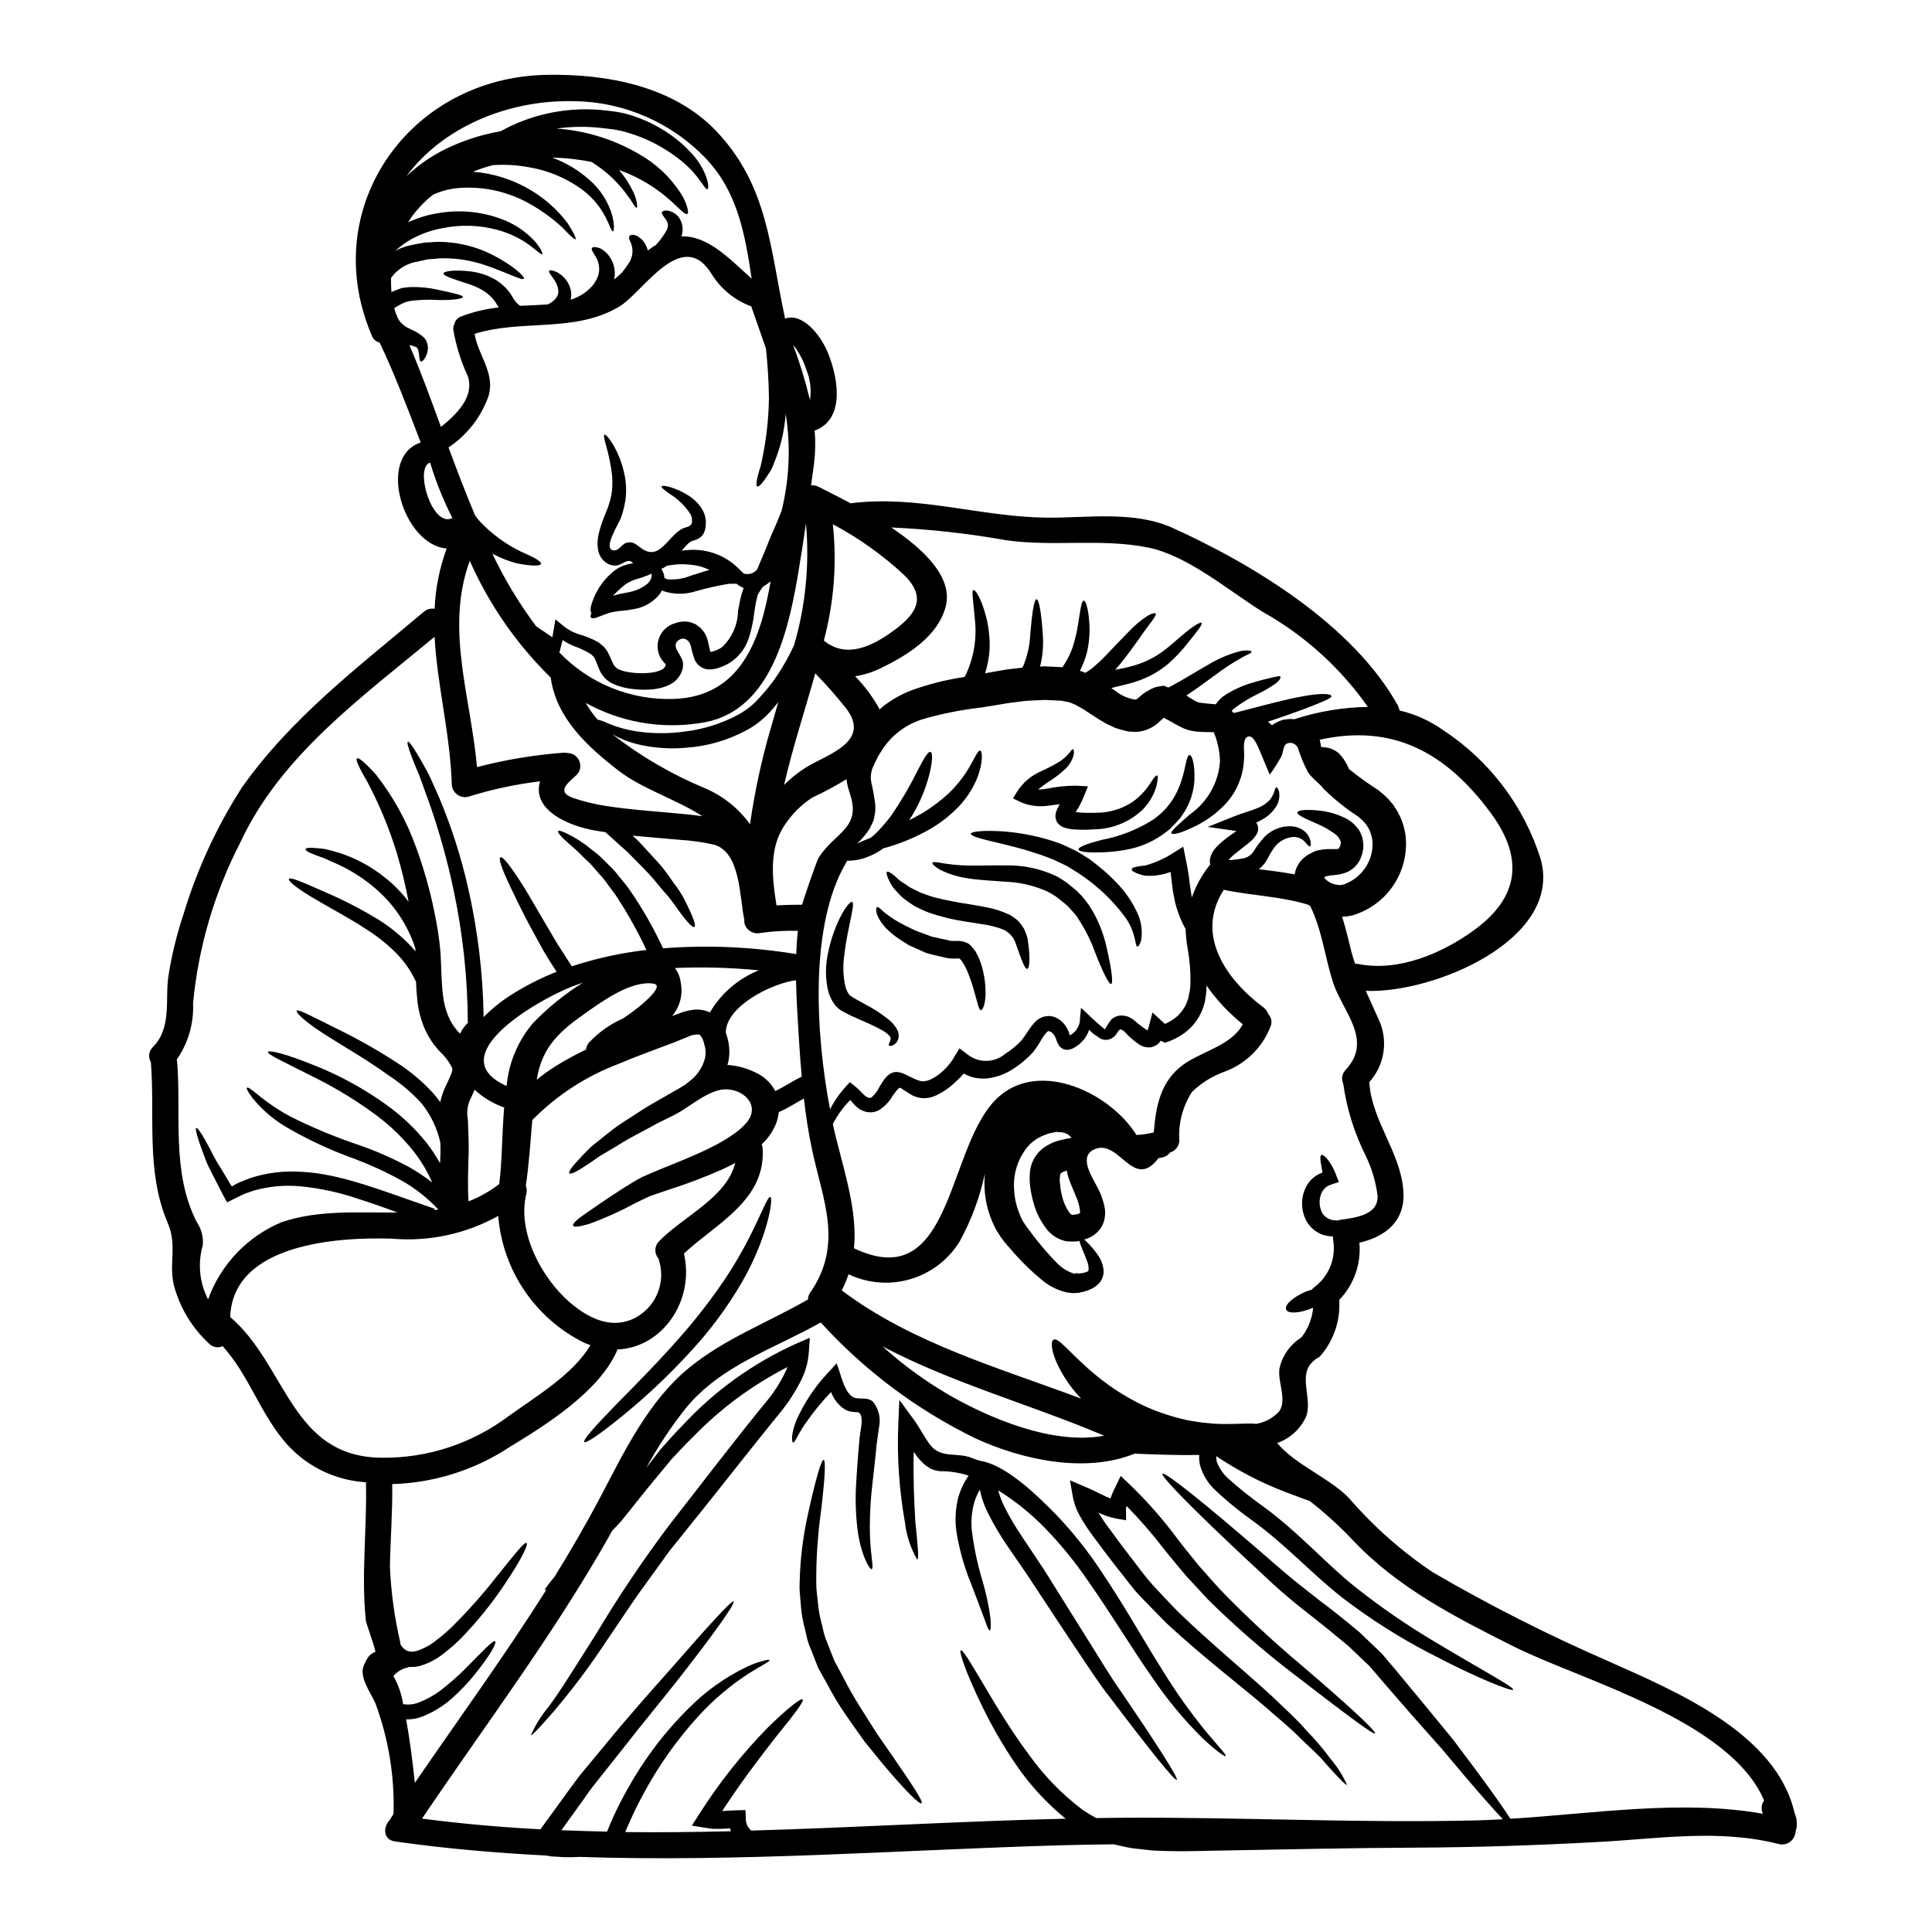 <?xml version="1.0" encoding="UTF-8"?>
<!-- Uploaded to: SVG Repo, www.svgrepo.com, Generator: SVG Repo Mixer Tools -->
<svg fill="#000000" width="800px" height="800px" version="1.1" viewBox="144 144 512 512" xmlns="http://www.w3.org/2000/svg">
 <g>
  <path d="m250.65 229.88 0.027 0.027 0.25 0.223c1.336 1.18 3.609 1.473 5.559 3.473v0.004c0.734 0.898 1.047 2.074 0.859 3.223-0.102 0.656-0.309 1.297-0.613 1.887-0.5 0.789-0.918 1.18-1.18 1.086-0.266-0.094-0.418-0.613-0.473-1.531-0.055-0.789-0.25-2.191-0.918-2.336v0.004c-0.527-0.242-1.09-0.398-1.668-0.473 2.777 6.391 5.512 13.84 8.363 21.676 4.195-3.391 8.863-7.945 7.144-13.383-1.852-3.973-3.164-8.18-3.891-12.504-0.027-0.465 0.078-0.926 0.305-1.336 0.184-0.93 0.836-1.695 1.727-2.027 3.223-1.234 6.594-2.047 10.027-2.414-0.086-0.145-0.176-0.285-0.277-0.418-0.551-1.078-1.309-2.039-2.223-2.836l-0.789-0.668-0.637-0.418c-0.441-0.293-0.906-0.559-1.387-0.785-0.949-0.477-1.934-0.871-2.949-1.18-3.832-1.25-6.477-2.055-6.359-2.723 0.109-0.582 2.691-1.027 7.113-0.527l-0.004-0.004c1.25 0.152 2.481 0.434 3.668 0.836 0.723 0.23 1.418 0.531 2.086 0.891l1.086 0.582 0.863 0.609h-0.004c1.383 1.016 2.547 2.301 3.418 3.781 0.461 0.91 1.113 1.707 1.918 2.336 0.09 0.035 0.184 0.062 0.277 0.082 2.391-0.109 4.777-0.195 7.223-0.363 1.805-0.891 2.836-2.195 2.777-3.445-0.137-2.977-3-4.949-2.391-5.477 0.195-0.281 0.891-0.113 2.004 0.359l0.004 0.004c1.832 0.961 3.168 2.66 3.668 4.672 0.184 0.871 0.172 1.77-0.031 2.637 2.062-0.617 3.93-1.754 5.418-3.309 0.961-0.988 1.652-2.207 2.004-3.539 0.242-1.062 0.184-2.168-0.168-3.195-0.473-1.695-2.082-3.148-1.574-3.668 0.191-0.281 0.691-0.309 1.445-0.113 0.484 0.082 0.941 0.285 1.332 0.586 0.621 0.398 1.168 0.906 1.609 1.5 1.215 1.543 1.793 3.492 1.613 5.449-0.039 0.316-0.094 0.633-0.168 0.941 0.723-0.586 1.391-1.18 2.086-1.836v0.004c0.555-0.664 1.062-1.359 1.527-2.086 1.043-1.316 1.473-3.016 1.18-4.668-0.082-0.309-0.168-0.582-0.25-0.891-0.082-0.309-0.305-0.637-0.395-0.918-0.219-0.375-0.23-0.836-0.027-1.219 0.359-0.25 0.812-0.312 1.223-0.168 0.348 0.059 0.676 0.18 0.973 0.359 0.465 0.324 0.902 0.688 1.309 1.082 0.617 0.785 1.07 1.684 1.332 2.644 0.664-0.5 1.391-1 2.137-1.473 0.086-0.082 0.168-0.195 0.25-0.281h0.004c0.926-1.02 1.734-2.137 2.418-3.332 0.422-0.605 0.59-1.355 0.473-2.082-0.363-1.309-1.863-2.394-1.527-3.004 0.109-0.281 0.555-0.418 1.25-0.418 1.184 0.141 2.273 0.715 3.055 1.613 1.16 1.492 1.477 3.473 0.836 5.25 7.113-0.281 13.059 6.254 18.617 11.199-1.719-11.391-3.609-22.758-11.977-31.676h-0.004c-9.082-9.617-21.672-15.156-34.898-15.352-18.027-0.496-35.266 7.184-44.594 19.871 3.527-3.352 7.617-6.062 12.082-8 4.094-1.828 8.398-3.141 12.816-3.902 0.945-0.5 1.969-1.027 3.113-1.574 7.762-3.562 16.359-4.926 24.844-3.934 1.219 0.137 2.5 0.281 3.613 0.5 1.223 0.223 2.43 0.539 3.609 0.945 2.184 0.711 4.293 1.633 6.297 2.754 3.398 1.832 6.473 4.215 9.09 7.059 1.82 1.914 3.215 4.195 4.086 6.691 0.555 1.777 0.473 2.832 0.191 2.918-0.723 0.191-2-3.445-6.586-7.254v-0.004c-2.668-2.195-5.598-4.055-8.727-5.535-1.844-0.871-3.754-1.598-5.715-2.172-0.992-0.309-2.004-0.562-3.027-0.75-1.18-0.223-2.223-0.309-3.391-0.445h0.004c-4.172-0.531-8.398-0.504-12.562 0.082 7.668 0.527 15.113 2.816 21.758 6.691 4.539 2.519 8.387 6.125 11.199 10.488 0.773 1.172 1.355 2.457 1.723 3.812 0.25 0.945 0.281 1.473 0 1.609-1.18 0.723-5-6.086-15.668-10.672-0.789-0.336-1.613-0.637-2.449-0.973 1.5 1.742 2.762 3.676 3.75 5.75 0.496 0.969 0.836 2.012 1 3.086 0.113 0.75 0.113 1.137-0.055 1.18-0.168 0.043-0.445-0.281-0.832-0.863v0.004c-0.508-0.871-1.074-1.707-1.695-2.504-2.152-2.969-4.781-5.559-7.781-7.668-0.527-0.363-1.082-0.75-1.637-1.086-3.223-0.66-6.5-1.043-9.785-1.137h-0.641c3.606 1.305 6.922 3.285 9.781 5.836 2.953 2.516 5.09 5.852 6.141 9.586 0.613 2.586 0.445 4.004 0.195 4.086-0.863 0.281-1.363-6.004-8.391-11.199-4.137-2.969-8.898-4.945-13.922-5.781-3.141-0.582-6.344-0.766-9.531-0.555-1.805 0.477-3.578 1.062-5.309 1.75 5.465 0.418 10.758 2.113 15.453 4.949 3.734 2.246 7.008 5.184 9.641 8.66 1.664 2.586 2.363 4.113 2.109 4.281-0.25 0.168-1.5-1.004-3.473-3.086h0.004c-2.965-2.746-6.285-5.082-9.867-6.949-5.231-2.68-11.082-3.918-16.949-3.586-2.598 0.121-5.144 0.742-7.504 1.836-0.559 0.473-1.141 0.918-1.668 1.418-1.391 1.281-2.664 2.684-3.805 4.195-0.395 0.586-0.75 1.141-1.113 1.695h-0.004c2.66-1.242 5.488-2.086 8.395-2.5 5.453-0.879 11.047-0.336 16.23 1.574 3.449 1.246 6.547 3.305 9.031 6.004 1.574 1.918 2.086 3.168 1.918 3.332-0.246 0.25-1.246-0.719-3.148-2.195h-0.004c-2.633-1.953-5.613-3.387-8.781-4.223-4.742-1.285-9.719-1.438-14.531-0.445-2.852 0.512-5.602 1.477-8.145 2.863-1.57 0.875-3.035 1.93-4.359 3.148-0.027 0.027-0.027 0.027-0.027 0.055 0.57-0.371 1.188-0.66 1.832-0.863 0.699-0.293 1.426-0.516 2.172-0.664 0.582-0.137 1.18-0.246 1.773-0.363 0.594-0.113 1.18-0.191 1.75-0.305 0.57-0.109 1.309-0.113 1.918-0.141 1.246-0.125 2.5-0.145 3.75-0.055 4.156 0.238 8.227 1.285 11.98 3.086 6.254 3.086 9.254 6.168 8.949 6.613-0.395 0.609-4.086-1.445-10.172-3.543-3.504-1.207-7.188-1.836-10.895-1.859-1.02-0.008-2.043 0.055-3.055 0.191-0.531 0.055-1.031 0.027-1.574 0.137-0.543 0.109-1.18 0.25-1.75 0.395-0.57 0.141-1.18 0.25-1.777 0.363h-0.004c-0.461 0.125-0.914 0.281-1.355 0.473-0.484 0.156-0.941 0.383-1.363 0.664-0.453 0.254-0.883 0.551-1.277 0.891-0.773 0.598-1.445 1.309-2 2.113-0.031 1.309 0.027 2.555 0.109 3.75 0.66-0.316 1.336-0.598 2.027-0.836l0.25-0.082 0.137-0.055h0.027l0.254-0.102h0.027l0.082-0.027 0.637-0.086c0.418-0.055 0.789-0.109 1.223-0.137l0.004-0.004c2.613-0.102 5.231 0.141 7.781 0.727 2.082 0.418 3.641 0.789 4.75 1.082 1.109 0.297 1.723 0.527 1.723 0.789 0 0.262-0.641 0.445-1.777 0.637-1.652 0.168-3.316 0.223-4.977 0.164-2.363-0.133-4.734-0.047-7.082 0.25l-0.918 0.219-0.395 0.086-0.082 0.027-0.25 0.109v0.004c-0.676 0.285-1.324 0.617-1.945 1-0.219 0.137-0.5 0.309-0.75 0.473h-0.004c0.195 0.781 0.457 1.543 0.789 2.281 0.281 0.582 0.395 0.723 0.641 1.18l0.664 0.691zm-0.109-0.082v-0.027h-0.031zm59.406 68.945-0.137 0.082-0.395 0.309v-0.004c-1.07 0.855-2.074 1.793-3 2.809 0.246-0.082 0.445-0.164 0.664-0.246 1.574-0.445 3.449-0.641 4.723-1.031l0.004-0.004c1.266-0.359 2.453-0.953 3.504-1.746 0.707-0.508 1.203-1.262 1.387-2.113 0.016-0.113 0.016-0.223 0-0.336-0.004-0.156-0.023-0.316-0.055-0.473-0.121 0.094-0.254 0.168-0.391 0.227-1.176 0.504-2.383 0.93-3.613 1.277-0.277 0.109-0.582 0.191-0.891 0.305-0.207 0.109-0.418 0.203-0.637 0.277-0.336 0.16-0.66 0.336-0.973 0.527zm130.89 118.02c-0.336 0.305-0.617 0.66-0.836 1.055-0.512 0.863-1.355 1.477-2.332 1.695-0.238 0.055-0.484 0.074-0.727 0.059l-0.527-0.055v-0.004c-0.477-0.102-0.922-0.312-1.305-0.613-0.062-0.047-0.117-0.102-0.168-0.164-0.438-0.246-0.855-0.523-1.25-0.836-0.363-0.309-0.719-0.664-1.082-1.027-0.164 0.66-0.445 1.281-0.836 1.836l-0.395 0.637-0.395 0.418-0.395 0.395-0.164 0.219-0.109 0.086c-0.055 0.055-0.309 0.277-0.309 0.277h0.004c-0.348 0.27-0.711 0.52-1.082 0.75-0.535 0.363-1.141 0.602-1.781 0.695-0.598 0.098-1.215-0.031-1.723-0.359-0.43-0.285-0.773-0.68-1-1.141-0.234-0.445-0.43-0.91-0.582-1.391-0.18-0.539-0.477-1.031-0.863-1.445-0.191-0.25-1.027-0.695-1.141-0.582-0.109 0.027-0.246 0.055-0.719 0.582-0.527 0.648-0.992 1.348-1.391 2.082-0.57 0.992-1.211 1.941-1.918 2.84-1.512 1.68-3.234 3.156-5.129 4.387-2.117 1.418-4.535 2.324-7.059 2.641-1.422 0.121-2.856-0.02-4.227-0.418-0.688-0.238-1.359-0.535-2-0.887-0.789 0.922-1.645 1.785-2.555 2.586-1.508 1.398-3.238 2.535-5.117 3.359-2.211 0.98-4.769 0.738-6.75-0.641-0.863-0.527-1.574-1-2.113-1.363l-0.363-0.191c-0.227 0.086-0.43 0.23-0.582 0.418-0.363 0.445-0.918 1.082-1.336 1.695-0.902 1.625-2.215 2.981-3.805 3.938-0.539 0.266-1.125 0.426-1.727 0.473-0.578 0.031-1.16-0.023-1.723-0.168-0.941-0.266-1.797-0.762-2.5-1.441-0.609-0.586-1.082-1.18-1.5-1.641v-0.004c-1.852 1.879-3.406 4.023-4.613 6.367 0.395 1.75 0.746 3.418 1.18 4.977 2.531 9.863 5.281 18.98 4.422 27.945 26.816 12.785 24.344-28.262 38.629-40.375 11.145-9.504 29.398-0.641 36.234 10.363v-0.004c1.547-0.078 3.086-0.309 4.586-0.691 0.555-6.945 1.777-13.645 7.945-18.035 4.922-3.504 12.699-5.031 15.645-10.629h0.004c-3.684-2.938-6.922-6.391-9.617-10.254 0.023 1.023-0.062 2.047-0.246 3.059l-0.113 0.75-0.055 0.395-0.027 0.082-0.055 0.246-0.055 0.223c-0.195 0.582-0.336 1.18-0.582 1.75l-0.004 0.004c-0.965 2.383-2.559 4.457-4.613 6.004-1.605 1.168-3.387 2.07-5.281 2.664l-1.082-0.555c-0.18 0.262-0.383 0.504-0.613 0.723-0.711 0.68-1.656 1.059-2.641 1.055-0.422-0.02-0.84-0.086-1.25-0.191-0.309-0.113-0.609-0.25-0.918-0.395-1.477-0.949-2.824-2.09-4.004-3.391-0.34-0.434-0.828-0.73-1.367-0.836zm-12.703 49.199 1.445-0.191c0.082-0.113 0.223-0.113 0.363-0.141-0.027-0.055 0.109-0.055 0.137-0.055 0.082 0.137 0.055-0.027 0.168-0.445-0.141-1.43-0.52-2.82-1.121-4.121-0.609-1.574-1.336-3.027-1.969-4.918-0.207-0.582-0.348-1.191-0.418-1.805v-0.055c-0.52 0.121-1.016 0.328-1.469 0.609-0.168 0.137-0.223 0.109-0.336 0.691-0.125 0.773-0.125 1.562 0 2.336 0.074 0.977 0.23 1.941 0.473 2.891 0.34 1.609 0.992 3.141 1.918 4.5 0.184 0.25 0.41 0.465 0.668 0.641 0.004 0.047 0.141 0.02 0.141 0.047zm192.02 161.42v0.004c0.051 0.477-0.008 0.961-0.168 1.418-0.082 0.445-0.191 0.918-0.309 1.445l0.004-0.004c-0.531 1.84-2.426 2.922-4.277 2.449-15.949-4.086-32.066-1.363-48.238-0.527-15.812 0.859-31.625 1.391-47.465 1.473-17.711 0.082-35.125 0.473-52.715 0.789-4.949 0.086-10.809 0.336-17.508-0.027l-5.305-0.582c-1.695-0.246-3.332-0.691-5.031-1.055-4.559 0.055-9.09 0.109-13.645 0.246-42.656 1.223-85.41 4.531-128.02 3.086-0.219 0-0.445 0.027-0.664 0.027h-0.004c-1.492 0.086-2.984 0.078-4.477-0.027l-2.277-0.137-1.309-0.223c-13.383-0.691-26.785-1.836-40.148-3.75-3.113-0.473-3.086-3.891-1.309-5.668l0.004-0.004c0.082-0.172 0.172-0.34 0.277-0.5 0.223-0.363 0.473-0.723 0.723-1.086 0.301-10-1.332-19.965-4.805-29.344-1.277-2.863-4.504-7.059-3.004-10.199 0.789-1.641 1.223-2.723 2.945-3.391 0.363-0.141-2.391-7.508-2.473-8.266-1.277-12.258 0.336-24.426 0.027-36.711-8.605-0.512-16.594-4.625-22.008-11.332-6.363-7.836-9.254-17.344-15.98-24.734-1.238 0.574-2.711 0.285-3.641-0.723-4.543-4.215-7.785-9.645-9.336-15.645-1.277-6.113 1-10.309-1.641-16.48-5.727-13.465-3.281-28.195-4.394-42.449-0.789-1.297-0.559-2.969 0.559-4 5.141-5.199 3.086-12.84 4.141-19.148 0.891-5.5 2.227-10.918 4-16.199 3.57-11.797 8.762-23.035 15.422-33.402 13.113-18.59 30.984-32.039 48.211-46.574 0.789-0.68 1.844-0.969 2.867-0.789 0.223-5.457 1.301-10.848 3.191-15.977-11.473-0.918-18.645-24.203-6.887-28.094-3.668-9.617-7.172-18.754-10.895-26.508-0.938-0.203-1.707-0.871-2.031-1.773-1.422-3.293-2.512-6.723-3.25-10.23l-0.113 0.164 0.082-0.332c-6.109-30.004 16.762-58.18 49.609-58.758 15.949-0.277 33.707 2.949 45.152 15.145 13.508 14.422 13.98 30.699 17.926 48.992v0.004c0.027 0.156 0.047 0.312 0.055 0.473 4.559-1.664 9.281 4.141 11.23 8.699 2.555 6.004 5 17.199-2.695 20.703l-0.004-0.004c-0.215 0.102-0.438 0.176-0.668 0.223 0.246 2.859 0.199 5.738-0.137 8.59-0.246 1.969-0.555 3.973-0.809 5.977v-0.004c0.723-0.086 1.453 0.062 2.086 0.418 2.027 1.055 5.031 2.527 8.391 4.328 17.812-2.25 34.043 3.543 51.715 3.805 10.977 0.141 23.223-1.945 33.625 2.723 21.562 9.75 47.879 25.84 59.664 47.016 0.23 0.422 0.383 0.883 0.445 1.363 4.199 0.969 8.168 2.766 11.672 5.277 12.266 8.062 21.363 20.117 25.758 34.125 5.902 21.23-28.234 35.625-46.355 34.906 1.086 2.418 2.223 4.832 3.309 7.332h0.004c1.332 2.727 1.82 5.793 1.391 8.801-0.426 3.008-1.742 5.816-3.785 8.066 0.023 0.062 0.035 0.129 0.031 0.195 0.668 10.09 8.266 18.426 9.004 28.484 0.637 8.172-4.695 12.227-11.645 13.867 0.512 5.598-1.449 11.137-5.363 15.172 0 0.055 0.027 0.082 0.027 0.109 0.305 5.176-1.352 10.277-4.641 14.285-0.402 0.551-0.945 0.984-1.574 1.25-0.113 0.109-0.223 0.219-0.363 0.332-4.805 3.668-0.223 10.367-2.305 15.145-1.512 3.18-4.234 5.621-7.559 6.781 4.641 5.695 13.949 9.309 19.062 14.641v0.004c6.477 7.504 13.938 14.105 22.176 19.621 14.953 8.711 30.402 16.543 46.27 23.453 17.809 7.973 44.77 19.062 49.594 40.348 0.426 0.902 0.629 1.895 0.582 2.891zm-8.945-2.695-0.004 0.004c-0.566-1.148-0.449-2.516 0.309-3.543-9.055-21.34-48.629-31.902-66.332-40.797-15.352-7.695-30.648-15.477-42.57-28.09l-0.004-0.004c-3.547-3.758-7.375-7.242-11.449-10.422l-0.137-0.082-0.473-0.164-1.18-0.418c-1.574-0.586-3.148-1.18-4.809-1.805l-0.004-0.004c-6.418-2.457-12.539-5.637-18.238-9.477-0.027 0.508 0.027 1.016 0.164 1.504 0.578 1.566 1.5 2.981 2.699 4.141 3.019 2.75 6.207 5.309 9.539 7.668 9.531 6.945 16.703 15.227 24.262 21.23 6.773 5.398 13.914 10.32 21.367 14.727 12.758 7.668 20.984 11.977 20.648 12.641-0.25 0.5-8.949-2.723-22.285-9.754v0.004c-7.867-4.098-15.371-8.859-22.434-14.23-8.086-6.168-15.395-14.367-24.402-20.859h-0.004c-3.539-2.519-6.898-5.281-10.055-8.266-1.734-1.691-3.016-3.793-3.723-6.113-0.273-0.973-0.371-1.988-0.281-3-5.512 0.109-11.02-0.113-16.398-0.309l0.004 0.004c-0.215-0.012-0.43-0.039-0.641-0.082-13.086 5.359-30.012 1.691-42.434-4.086-15.43-7.543-29.289-17.938-40.848-30.645-12.422 7.031-26.48 11.336-35.848 22.828v0.004c-3.887 4.926-7.352 10.168-10.363 15.672 1.223-1.613 2.5-3.223 3.805-4.922 1.805-2 3.543-4.027 5.586-6.086v0.004c8.555-9.293 18.906-16.75 30.43-21.926l3.504-1.504-0.25 3.641h-0.004c-0.18 2.961-1.027 5.84-2.473 8.426-1.289 2.453-2.797 4.785-4.5 6.973-9.562 11.707-18.297 23.047-26.539 33.176-1.031 1.277-2.031 2.531-3.031 3.781-0.891 1.082-1.836 2.5-2.723 3.723-1.805 2.5-3.586 4.945-5.277 7.277-3.367 4.723-6.254 9.254-9.055 13.285v0.004c-4.305 6.551-9.012 12.836-14.086 18.812-3.641 4.195-5.754 6.418-5.977 6.195 1.168-2.633 2.691-5.094 4.531-7.309 3.332-4.387 7.445-11.199 12.754-19.508 5.953-9.973 12.438-19.617 19.422-28.898 8.055-10.273 16.723-21.766 26.246-33.363 2.059-2.586 3.762-5.438 5.066-8.477-9.328 4.766-17.809 11.035-25.09 18.562-1.969 1.891-3.863 3.977-5.644 5.863-1.664 2-3.273 3.945-4.832 5.836-3.148 3.777-5.949 7.445-8.617 10.699-0.836 0.891-1.574 1.664-2.336 2.473-0.332 0.582-0.637 1.18-0.945 1.723-14.699 25.953-32.762 49.855-49.41 74.527 10.449 1.363 20.898 2.277 31.375 2.832 2.641-3.641 5.227-7.199 7.754-10.672 0.789-1.082 1.609-2.168 2.391-3.223s1.695-2.055 2.504-3.055c1.664-2.004 3.277-3.938 4.859-5.863 6.297-7.699 12.23-14.285 17.172-19.867 9.84-11.254 16.008-18.105 16.531-17.711 0.523 0.395-4.777 7.973-13.977 19.754-4.613 5.902-10.34 12.758-16.371 20.512-1.527 1.945-3.109 3.918-4.723 5.949-0.789 1-1.609 2.027-2.418 3.055-0.809 1.027-1.527 2.141-2.305 3.223-1.918 2.641-3.859 5.363-5.863 8.145 4.031 0.164 8.09 0.277 12.113 0.363 0.059-0.168 0.141-0.336 0.223-0.559 0.473-1.18 1.082-2.609 1.609-3.75 1.086-2.336 2.336-4.777 3.586-6.977h0.004c4.391-7.938 9.902-15.203 16.371-21.562 4.32-4.34 9.336-7.93 14.836-10.625 1.492-0.746 3.059-1.332 4.668-1.754 1.082-0.309 1.691-0.395 1.75-0.223 0.059 0.168-0.445 0.527-1.391 1.086-0.945 0.559-2.394 1.363-4.141 2.473h0.004c-4.926 3.203-9.426 7.019-13.383 11.367-5.856 6.441-10.871 13.605-14.926 21.312-1.18 2.191-2.219 4.359-3.305 6.805-0.418 0.863-0.746 1.668-1.082 2.531 9.336 0.109 18.672 0 28.008-0.223v-0.004c-0.121-0.25-0.215-0.512-0.273-0.785-1.59 0.16-3.188 0.207-4.781 0.137-0.668-0.109-1.363-0.223-2.059-0.309l-3.25-0.527 1.891-2.973v0.004c5.231-8.258 11.312-15.941 18.145-22.93 5.281-5.195 8.895-7.973 9.312-7.559 0.5 0.445-2.305 4.059-6.918 9.754-3.938 5.031-9.172 11.836-14.398 19.84 1.18-0.055 2.531-0.168 3.938-0.195l2.223-0.055 0.109 2.277v0.004c-0.031 1.215 0.5 2.379 1.441 3.148 27.762-0.789 55.52-2.5 83.309-3.148h0.004c-5.059-4.121-9.496-8.949-13.172-14.34-3.312-4.852-6.266-9.941-8.836-15.227-4.394-8.973-6.336-14.812-5.781-15.059 0.613-0.309 3.641 5.059 8.66 13.477 2.559 4.195 5.641 9.145 9.477 14.285v-0.004c3.969 5.57 8.777 10.492 14.254 14.59 1.125 0.766 2.297 1.473 3.5 2.113l6.391-0.082c31.512-0.223 62.977 1.473 94.535 0.691 2.25-0.055 4.531-0.164 6.836-0.305-2.336-2.477-5.641-6.199-9.645-10.895-1.969-2.336-4.113-4.863-6.391-7.586-2.363-2.668-4.887-5.531-7.559-8.535-2.668-3.004-5.391-6.195-8.266-9.5-0.691-0.836-1.418-1.668-2.137-2.504l-1.086-1.25-0.277-0.332-0.059-0.055-0.027-0.027-0.137-0.141-0.609-0.555c-1.574-1.5-3.195-3.031-4.809-4.586-3.5-2.891-6.945-5.723-10.445-8.445-3.5-2.723-6.644-5.336-9.699-8.145-5.902-5.449-11.145-10.391-15.535-14.613-8.754-8.422-13.949-13.895-13.504-14.367 0.445-0.473 6.391 4.082 15.699 11.863 4.641 3.894 10.117 8.59 16.172 13.867 2.945 2.531 6.363 5.195 9.754 7.836 3.449 2.559 7.004 5.449 10.629 8.473 1.723 1.641 3.418 3.281 5.086 4.863l0.609 0.609 0.168 0.141 0.137 0.164 0.082 0.082 0.25 0.309 1.082 1.277c0.723 0.859 1.418 1.691 2.141 2.527 2.777 3.363 5.477 6.613 8.031 9.699 2.555 3.086 4.977 6.059 7.227 8.809 2.137 2.863 4.141 5.531 5.977 7.973 4.168 5.644 7.305 10.059 9.141 12.922 22.031-1.352 45.512-5.156 66.934-1.32zm-76.531-234.21c11.809-8.617 13.336-18.926 4.359-31.07-12.172-16.477-26.371-23.566-45.324-19.363l0.082 0.246h0.004c0.141 0.551 0.242 1.105 0.309 1.668l0.445 0.027 0.973 0.109c0.363 0.055 0.891 0.223 1.309 0.336h-0.004c0.582 0.242 1.129 0.547 1.637 0.918l0.168 0.109 0.195 0.195c0.863 0.883 1.586 1.898 2.141 3l0.5 1.055c0.02 0.051 0.051 0.098 0.082 0.141 2.473 1.992 5.051 3.848 7.727 5.555 0.895 0.68 1.738 1.426 2.527 2.227l1.18 1.363 0.055 0.055 0.246 0.336 0.027 0.055 0.113 0.168 0.164 0.277 0.395 0.582 0.004-0.004c0.324 0.504 0.613 1.031 0.863 1.574 0.316 0.598 0.578 1.223 0.785 1.863 0.414 1.188 0.703 2.418 0.863 3.668 0.461 4.41-0.578 8.852-2.945 12.602-2.371 3.75-5.934 6.594-10.113 8.074l-0.5 0.164-0.164 0.082-0.5 0.109-0.195 0.055-0.789 0.141v0.004c-0.391 0.066-0.785 0.105-1.184 0.109-0.145 0.023-0.293 0.035-0.441 0.027 0.973 3.059 1.695 6.168 2.5 9.418 0.281 1.059 0.613 2.059 0.945 3.059h-0.004c0.289-0.008 0.578 0.012 0.863 0.059 10.637 2.109 22.145-2.769 30.703-8.992zm-35.293 76.754c3.805-0.527 10.059-1.25 9.672-6.477-0.48-3.648-1.543-7.195-3.148-10.504-2.996-5.984-5-12.41-5.934-19.035-0.582-1.258-0.316-2.746 0.668-3.723 7.336-7.871-0.891-15.535-3.332-23.039-2.223-6.781-2.894-13.867-6.086-20.34l-0.504-0.336c-7.25-2.25-14.957-2.391-22.395-3.973-7.613 11.727 0.336 23.566 10.477 31.148v0.004c0.605 0.449 1.059 1.066 1.305 1.777 0.816 0.852 1.066 2.098 0.641 3.195-2.141 5.617-6.613 10.027-12.262 12.09-3.219 1.156-6.156 2.984-8.609 5.363-2.465 3.828-3.637 8.348-3.34 12.891-0.059 1.465-1.039 2.731-2.445 3.148-0.449 0.613-1.098 1.055-1.832 1.254-0.418 0.109-0.836 0.164-1.246 0.246-6.809 8.977-10.449-5.641-17.23-2.219-3.973 2-0.219 7.391 0.945 9.781h-0.004c1.102 1.945 1.828 4.082 2.141 6.297 0.043 0.812-0.023 1.625-0.191 2.422-0.215 0.949-0.633 1.84-1.227 2.609-0.586 0.742-1.301 1.375-2.113 1.859-0.637 0.348-1.305 0.629-2 0.836 0.137 0.137 0.281 0.25 0.445 0.395 1.227 1.148 2.32 2.434 3.25 3.832 0.863 1.227 1.363 2.672 1.445 4.168 0.008 1.184-0.43 2.32-1.223 3.195-0.738 0.773-1.641 1.371-2.637 1.754-0.879 0.328-1.781 0.574-2.699 0.742l-0.164 0.055h-0.531l-0.277 0.027-0.613 0.027h-0.004c-0.613-0.047-1.223-0.133-1.828-0.25-2.109-0.512-4.086-1.461-5.809-2.777-3.32-2.684-6.375-5.68-9.117-8.949-0.84-0.898-1.621-1.855-2.332-2.859-0.395-0.613-0.789-1.25-1.18-1.863-0.395-0.609-0.613-1.25-0.918-1.863l-0.004 0.004c-1.145-2.574-1.867-5.316-2.141-8.117-0.137-1.656-0.137-3.32 0-4.977-1.34 6.289-3.594 12.348-6.691 17.98-2.977 4.816-7.625 8.363-13.059 9.961-5.43 1.598-11.258 1.133-16.371-1.301-0.488 1.469-1.094 2.902-1.805 4.277 18.785 14.117 41.602 20.469 63.441 28.68-1.695-1.762-3.195-3.699-4.473-5.781-3.449-5.586-3.754-9.254-2.867-9.809 1.059-0.695 3.586 2.445 7.508 6.086 2.332 2.203 4.812 4.246 7.418 6.113 3.152 2.223 6.512 4.141 10.031 5.723 3.523 1.52 7.191 2.684 10.949 3.477 1.75 0.246 3.418 0.609 4.977 0.664 1.465 0.176 2.938 0.262 4.414 0.254 3.938 0.027 6.863-0.281 8.422-0.027 2.293-0.395 4.398-1.516 6.004-3.199 2.418-3.059-0.559-8.266 0.246-11.84h0.004c0.816-3.238 2.844-6.043 5.668-7.836 0.027-0.027 0.086-0.055 0.113-0.082 1.742-2.269 2.812-4.984 3.082-7.836-0.055 0.027-0.082 0.027-0.109 0.055-3.391 1.418-6.531 1.641-7.059 0.445-0.527-1.195 1.805-3.305 5.195-4.75 0.527-0.191 1.082-0.395 1.609-0.527 0.176-0.246 0.395-0.465 0.641-0.641 3.93-2.914 5.867-7.801 5.004-12.617-0.047-0.258-0.059-0.523-0.027-0.789-0.027-0.027-0.027-0.055-0.055-0.082-0.102 0.016-0.207 0.016-0.309 0-0.344-0.012-0.688-0.047-1.027-0.109-0.387-0.055-0.77-0.148-1.141-0.277l-0.418-0.109c-0.418-0.191-0.418-0.219-0.664-0.336-0.371-0.172-0.723-0.375-1.055-0.609-1.391-0.988-2.43-2.387-2.977-4-0.945-2.652-0.691-5.586 0.695-8.035 0.922-1.605 2.398-2.824 4.148-3.418-0.141-1-0.281-1.918-0.445-2.641-0.168-1.18-0.141-1.891 0.191-2.027 0.336-0.137 0.891 0.277 1.641 1.18h0.004c1.02 1.348 1.816 2.848 2.363 4.445l0.609 1.527-2.086 0.695v0.004c-1.152 0.352-2.086 1.195-2.555 2.305-0.574 1.391-0.625 2.941-0.137 4.363 0.477 1.488 1.777 2.566 3.332 2.754 0.395 0.055 0.789 0.055 1.18 0.082 0.266-0.102 0.543-0.172 0.824-0.211zm5.059-91.59v-0.004c2.371-2.356 3.562-5.648 3.25-8.977-0.086-0.625-0.234-1.238-0.445-1.832-0.059-0.246-0.152-0.477-0.273-0.695-0.098-0.309-0.25-0.602-0.445-0.859l-0.363-0.582-0.195-0.309-0.582-0.637c-0.473-0.504-0.984-0.969-1.527-1.391-3.172-2.059-6.129-4.426-8.836-7.062l-0.223-0.219c-1.273-1.668-3-2.668-4.168-4.422h-0.004c-1.074-2.023-1.957-4.144-2.637-6.332-0.215-0.578-0.66-1.043-1.23-1.281-0.566-0.238-1.211-0.227-1.773 0.031-1 0.609-0.918 2.363-1.391 3.332-0.93 1.695-1.969 3.328-3.113 4.891l-2.277-5.449c-0.445-1.027-1.691-4.559-3.027-4.668-1.574-0.168-1.574 2.305-1.527 3.305v0.004c0.094 1.23 0.074 2.469-0.059 3.695-0.371 4.242-2.207 8.223-5.195 11.254-2.051 2.098-4.426 3.852-7.031 5.195-4.141 2.141-6.613 2.723-6.918 2.223-0.309-0.5 1.641-2.191 4.949-5.086v0.004c4.594-3.231 7.496-8.352 7.906-13.949 0.008-0.828-0.059-1.656-0.195-2.473-0.141-0.945-0.336-1.883-0.586-2.805-0.227-0.859-0.523-1.695-0.887-2.504l-1.219-0.027c-0.668 0-1.363 0-1.969-0.055l-0.918-0.055h-0.219c-0.055 0-0.223-0.027-0.281-0.027l-0.746-0.109-0.004-0.004c-0.938-0.141-1.852-0.406-2.723-0.785-1.285-0.609-2.539-1.285-3.75-2.027-0.227-0.133-0.461-0.254-0.699-0.363-0.137-0.055-0.309-0.141-0.363-0.168 0.027-0.027 0.141-0.082-0.109-0.082l-0.289-0.066c-0.273 0.219-0.539 0.453-0.789 0.699-1.727 1.809-4.086 2.883-6.586 3l-1.027-0.055-0.527-0.027-0.582-0.055-0.082-0.027-0.195-0.055-0.336-0.086c-0.887-0.219-1.863-0.473-2.719-0.789l-2.422-1.141-2.109-1.246c-1.18-0.789-2.391-1.574-3.613-2.363l-0.004-0.004c-0.527-0.344-1.078-0.656-1.641-0.945l-0.789-0.445c-0.223-0.109-0.395-0.137-0.586-0.219-0.457-0.25-0.953-0.418-1.469-0.5l-1.109-0.223-0.555-0.109h-0.141c-1.391-0.055-2.754-0.109-4.141-0.191-1.391 0.082-2.805 0.137-4.195 0.191-1.391 0.055-2.777 0.336-4.168 0.473-1.391 0.137-2.891 0.445-4.328 0.668-1.441 0.223-2.863 0.445-4.277 0.691h-0.008c-5.246 0.594-10.438 1.633-15.508 3.113-4.059 1.262-7.602 3.805-10.09 7.25-0.609 0.789-1.027 1.609-1.574 2.418-0.445 0.973-1.082 2.137-1.391 2.891v-0.004c-0.605 1.312-0.77 2.785-0.473 4.195 0.473 2.008 0.824 4.039 1.055 6.086 0.027 0.633 0.008 1.262-0.055 1.891l-0.25 1.25-0.055 0.336-0.109 0.473-0.082 0.191-0.336 0.723c-0.219 0.473-0.445 0.973-0.691 1.418h-0.004c-0.926 1.371-2 2.637-3.195 3.781 0.719-0.336 1.5-0.664 2.363-1.027 0.363-0.137 0.789-0.309 1.18-0.473 0.281-0.223 0.559-0.445 0.863-0.695l-0.004-0.004c1.734-1.648 3.312-3.453 4.727-5.387 2.547-3.734 4.828-7.644 6.832-11.703 1.641-3.148 2.777-5.168 3.422-4.973 0.641 0.195 0.582 2.527-0.336 6.141v0.004c-1.109 4.254-2.902 8.297-5.309 11.977 1.18-0.613 2.336-1.223 3.543-1.918 2.492-1.52 4.828-3.281 6.977-5.254 1.707-1.641 3.227-3.469 4.531-5.449 2.141-3.277 3.113-6.113 3.805-5.832 0.5 0.164 0.891 2.832-0.863 7.363-1.062 2.531-2.535 4.871-4.359 6.922-2.246 2.441-4.828 4.543-7.672 6.25-4.012 2.352-8.316 4.156-12.809 5.363-1.812 1.324-3.859 2.293-6.027 2.863-1.176 0.289-2.379 0.43-3.586 0.418-0.062 0.184-0.145 0.363-0.254 0.527-9.613 16.254-8.195 44.715-4.25 65.359v-0.004c1.125-2.223 2.559-4.281 4.25-6.113l1-1.082 1.223 0.945c1.277 1 2.031 2.055 2.832 2.668 0.805 0.613 1.25 0.637 1.695 0.418h0.004c0.84-0.734 1.52-1.633 2-2.641 0.418-0.738 0.871-1.453 1.363-2.141 3.113-4.168 5.949-0.527 9.531 0.418 3.027 0.789 7.695-3.723 9-6.363l1.418-2.273 2.223 1.691 0.223 0.168 0.004-0.004c2.902 2.082 6.848 1.934 9.586-0.359 1.605-1 3.07-2.203 4.363-3.586 0.531-0.668 1.023-1.363 1.473-2.086 0.586-0.918 1.234-1.789 1.945-2.609 1.02-1.199 2.539-1.855 4.113-1.781 0.383 0.047 0.766 0.117 1.141 0.223l0.918 0.418c0.082 0.055 0.277 0.168 0.277 0.168l0.055 0.055 0.141 0.082 0.277 0.191c0.137 0.113 0.5 0.473 0.75 0.695v0.004c0.766 0.852 1.328 1.867 1.637 2.973l0.086 0.309c0.219-0.109 0.414-0.246 0.637-0.363 0.082-0.137 1.18-0.945 1.18-1.219v-0.004c0.586-0.789 0.895-1.742 0.887-2.723l0.281-3.004c2.086 1.969 4.113 3.977 6.336 5.754 0.492-0.969 1.09-1.883 1.777-2.723 0.949-0.816 2.223-1.148 3.445-0.891l0.363 0.082 0.164 0.027 0.109 0.027c0.027 0 0.309 0.109 0.309 0.109v0.004c0.191 0.062 0.379 0.148 0.555 0.25 0.25 0.164 0.555 0.363 0.789 0.5l0.5 0.395h-0.004c1.016 0.922 2.113 1.75 3.281 2.473 0.082-0.246 0.25-0.664 0.363-1.082l0.945-3.668 2.891 2.641 0.418 0.395-0.004-0.004c0.867-0.375 1.695-0.844 2.469-1.387 1.398-1.051 2.508-2.434 3.227-4.027 0.168-0.395 0.25-0.789 0.418-1.18l0.055-0.137c0-0.055 0.086-0.418 0.086-0.418l0.137-0.75v-0.004c0.238-0.879 0.363-1.781 0.363-2.691 0.07-3.188-0.184-6.371-0.754-9.508-0.289-1.672-0.465-3.359-0.527-5.055-0.629-1.117-1.18-2.277-1.641-3.473-0.473-1.234-0.867-2.5-1.18-3.781-0.25-1.273-0.555-2.691-0.695-4.027-0.141-1.336-0.305-2.586-0.473-3.836v-0.004c-2.199 0.832-4.555 1.164-6.894 0.973-2.246-0.527-3.473-1.219-3.418-1.691 0.055-0.473 1.445-0.789 3.668-1h0.004c2.633-0.746 5.144-1.879 7.445-3.363l2.559-1.609 0.637 3.113c0.445 2.137 0.863 4.5 1.109 6.805 0.168 1.277 0.363 2.394 0.531 3.543v-0.004c1.074-3.086 2.664-5.969 4.699-8.527 0.055-0.082 0.117-0.156 0.191-0.223-0.129-0.512-0.148-1.039-0.055-1.555 0.254-1.121 0.812-2.152 1.613-2.977 0.551-0.617 1.152-1.184 1.801-1.695 1.18-0.977 2.336-1.75 3.394-2.504v0.004c0.047-0.055 0.105-0.102 0.164-0.141l-7.586-1.082 6.945-2.777c2.305-0.918 4.305-1.422 5.902-2.086h0.008c1.32-0.449 2.519-1.203 3.5-2.195 0.57-0.672 1.004-1.445 1.281-2.281 0.164-0.746 0.363-1.137 0.582-1.137s0.445 0.363 0.668 1.082c0.227 1.23 0.039 2.5-0.531 3.613-0.938 1.641-2.324 2.981-4 3.863-0.473 0.281-1 0.531-1.504 0.789l0.004-0.004c0.105 0.148 0.199 0.309 0.277 0.473 0.25 0.59 0.301 1.242 0.137 1.863-0.113 0.363-0.281 0.711-0.5 1.027-0.266 0.41-0.57 0.793-0.914 1.141-0.582 0.555-1.137 1-1.691 1.445-1.086 0.863-2.168 1.668-3.148 2.473-0.473 0.418-0.918 0.836-1.277 1.223h-0.004c-0.082 0.074-0.156 0.156-0.223 0.246 0.426 0.02 0.852 0.012 1.277-0.027 1.031-0.109 2.168-0.305 3.086-0.5 1-0.332 1.848-1.012 2.387-1.918 0.801-1.297 1.727-2.516 2.758-3.641 2.016-2.09 4.894-3.121 7.781-2.777 1.113 0.164 2.156 0.648 3.004 1.391 0.59 0.531 1.031 1.211 1.273 1.969 0.395 1.18 0.195 1.836 0 1.891-0.305 0.109-0.637-0.445-1.309-1.141l0.004-0.004c-0.812-0.93-2.016-1.422-3.246-1.32-1.852 0.172-3.555 1.086-4.723 2.531-0.758 1.062-1.434 2.176-2.027 3.336-0.469 0.863-1.078 1.645-1.805 2.305-0.164 0.109-0.336 0.223-0.473 0.336 3.195 0.418 6.391 0.789 9.562 1.391h-0.004c0.055-0.504 0.176-1 0.359-1.473 0.359-0.918 0.895-1.762 1.574-2.477 0.566-0.551 1.203-1.027 1.891-1.418l0.918-0.473 0.473-0.246c0.027 0 0.555-0.195 0.555-0.195l-0.004-0.004c0.047 0 0.094-0.012 0.141-0.027l0.141-0.027c0.531-0.121 1.07-0.215 1.609-0.277l1.055-0.082h2.281c0.07-0.023 0.148-0.031 0.223-0.027 0.219 0 0.164-0.055 0.219-0.027 0.055 0.027 0.059-0.055 0.141-0.055 0.082 0 0.164-0.164 0.246-0.336l0.141-0.246 0.082-0.141 0.008-0.004c0.082-0.254 0.129-0.52 0.137-0.785-0.055-0.027 0.027-0.027 0.027-0.109-0.055-0.141-0.027-0.281-0.082-0.418v-0.004c-0.324-0.785-0.875-1.465-1.574-1.945-1.559-1.125-3.246-2.055-5.027-2.781-3.113-1.363-4.977-2.219-4.836-2.863 0.137-0.555 2.086-0.863 5.727-0.473v0.004c2.344 0.227 4.629 0.867 6.75 1.891 1.652 0.762 3.043 1.992 4.004 3.539 0.277 0.504 0.512 1.031 0.691 1.574 0.18 0.664 0.281 1.348 0.305 2.031 0.027 0.609-0.027 0.836-0.027 1.25l-0.055 0.137-0.027 0.082c0 0.027-0.082 0.527-0.082 0.527v0.004c-0.02 0.152-0.059 0.301-0.113 0.445l-0.277 0.789c-0.461 1.332-1.324 2.488-2.473 3.305-0.609 0.461-1.297 0.801-2.027 1l-1 0.281c-0.273 0.07-0.555 0.117-0.836 0.137l-0.789 0.109-0.637 0.055c-0.168 0.027-0.5 0.027-0.582 0.059-0.078 0.031-0.164 0.051-0.25 0.055-0.293 0.02-0.574 0.094-0.836 0.223l-0.109 0.055-0.281 0.195c0.621 0.805 1.477 1.395 2.449 1.695 0.547 0.176 1.117 0.281 1.691 0.305 0.066-0.02 0.133-0.031 0.199-0.027 0.027 0 0.055 0.055 0.395-0.027l0.637-0.164c0.105-0.039 0.207-0.086 0.305-0.145 1.457-0.566 2.777-1.438 3.875-2.555zm-17.23-41.102c6.234-2.023 12.734-3.102 19.289-3.195-7.285-10.383-16.812-18.992-27.875-25.191-8.918-5.559-19.926-14.957-30.309-17.035-12.395-2.527-25.125-0.164-37.629-1.945-10.086-1.797-20.277-2.93-30.512-3.387 8.809 5.902 16.48 13.312 14.422 21.035-2.082 7.871-10.234 12.895-17.086 16.199-2.168 1.086-4.492 1.828-6.891 2.195 2.551 2.621 4.738 5.574 6.5 8.781 0.219-0.191 0.445-0.418 0.664-0.609h0.004c2.34-1.875 4.953-3.375 7.754-4.449 4.574-1.645 9.301-2.832 14.113-3.543 2.387-4.785 3.316-10.168 2.668-15.48-0.336-4.449-0.945-7.391-0.336-7.531 0.504-0.141 2.086 2.223 3.336 7.059h0.004c0.344 1.305 0.586 2.637 0.719 3.977 0.211 1.574 0.277 3.164 0.199 4.75-0.145 2.125-0.543 4.223-1.184 6.25 0.555-0.109 1.141-0.191 1.723-0.305 1.473-0.25 2.863-0.527 4.418-0.75 1.223-0.137 2.477-0.277 3.695-0.418 0.055-0.082 0.113-0.137 0.168-0.219h0.004c1.184-2.773 1.852-5.738 1.969-8.754 0.473-5.586 1-9.172 1.668-9.172 0.609 0.027 1.273 3.477 1.637 9.254 0.234 2.883-0.008 5.785-0.719 8.59 0.414-0.027 0.832-0.059 1.273-0.059 1.574 0.059 3.113 0.141 4.668 0.223 1.082-1.559 1.961-3.246 2.613-5.027 0.688-2.086 1.199-4.223 1.527-6.394 0.586-3.723 0.891-6.223 1.477-6.223 0.586 0 1.305 2.25 1.527 6.391v0.004c0.117 2.473-0.105 4.949-0.668 7.363-0.438 1.676-1.062 3.297-1.863 4.832 0.395 0.137 0.75 0.281 1.113 0.395 0.109 0.055 0.191 0.109 0.309 0.164 0.82-0.465 1.59-1.016 2.301-1.637 1.23-1.039 2.394-2.148 3.488-3.328 2.223-2.273 4.195-4.445 5.977-6.195 1.383-1.461 2.93-2.758 4.609-3.863 1.277-0.789 2.141-0.918 2.305-0.641 0.281 0.527-1.641 2.586-4.422 6.644-1.418 1.969-3.109 4.387-5.25 6.977-0.336 0.395-0.723 0.809-1.082 1.219l0.445-0.082 0.004-0.004c1.238-0.191 2.461-0.453 3.668-0.785l0.164-0.059c2.766-0.699 5.379-1.887 7.727-3.5 2.137-1.473 3.891-3.148 5.445-4.449 3.113-2.695 5.144-3.859 5.449-3.543 0.363 0.359-1.137 2.219-3.641 5.332l-0.004 0.004c-1.535 1.949-3.234 3.762-5.082 5.418-2.531 2.144-5.457 3.766-8.613 4.781l-0.141 0.055c-1.473 0.5-2.805 0.75-4.082 1.086-0.789 0.164-1.641 0.395-2.363 0.609 0.395 0.281 0.789 0.555 1.18 0.809 1.516 1.207 3.332 1.988 5.254 2.25 0.047 0.004 0.098-0.008 0.141-0.031 0.086-0.047 0.168-0.105 0.246-0.164l0.25-0.191 0.395-0.336h0.004c0.727-0.676 1.539-1.254 2.414-1.727 0.613-0.371 1.266-0.672 1.945-0.887 0.688-0.164 1.383-0.277 2.086-0.332h0.191l0.336 0.191 0.137 0.082 0.25 0.082 0.395 0.086c3.863-2.059 7.309-4.254 10.367-5.977l0.004 0.004c2.543-1.555 5.293-2.746 8.172-3.543 0.816-0.227 1.664-0.32 2.512-0.277 0.555 0.059 0.863 0.141 0.891 0.309 0.027 0.164-0.25 0.395-0.723 0.637-0.695 0.305-1.371 0.648-2.027 1.031-2.449 1.379-4.801 2.93-7.031 4.641-2.168 1.555-4.613 3.418-7.508 5.305 1.004 0.641 1.777 1.141 2.449 1.5 0.273 0.145 0.562 0.258 0.863 0.332l0.137 0.055c0.082 0-0.055 0.027 0.191 0.027l0.223 0.027 0.918 0.113c0.637 0.082 1.137 0.109 1.664 0.164l1.004 0.082c0.137 0 0.246 0.027 0.359 0.027l0.004 0.004c0.512-0.766 1.141-1.449 1.859-2.027 2.402-1.656 5.062-2.906 7.875-3.695 2.25-0.695 4.059-1.113 5.281-1.391 1.109-0.195 1.918-0.5 2.082-0.25 0.164 0.246-0.055 0.973-1.273 1.891h-0.004c-1.531 1.051-3.137 1.992-4.809 2.805-2.254 1.086-4.387 2.402-6.363 3.938-0.164 0.164-0.305 0.336-0.445 0.5 0.027 0 0.059 0.027 0.086 0.055 0.164 0.168 0.305 0.336 0.418 0.473l0.789-0.164c6.617-1.668 12.84-3.449 17.426-4.223 4.586-0.891 7.699-0.789 7.727-0.055 0 0.582-2.559 1.574-6.836 3.25-2.723 1-6.141 2.25-10.004 3.5l-0.008-0.004c0.34 0.262 0.664 0.539 0.973 0.836 0.027 0.055 0.086 0.109 0.113 0.164l0.164-0.164h0.004c0.863-0.617 1.832-1.07 2.859-1.336 0.625-0.113 1.258-0.188 1.891-0.219 0.336 0 0.668 0.055 1 0.082 0.074-0.016 0.129-0.043 0.211-0.07zm-54.746 146.11c0.082-0.836-0.055-1.68-0.391-2.449-0.641-1.801-1.363-3.305-1.723-4.359h-0.004c-0.117-0.328-0.207-0.66-0.277-1l-0.719 0.164-0.195 0.027-0.109-0.027h-1.285c-0.484 0.02-0.969-0.02-1.441-0.109-1.781-0.43-3.391-1.391-4.613-2.758-1.789-2.148-3.086-4.66-3.809-7.363-0.371-1.273-0.652-2.574-0.832-3.887-0.242-1.547-0.27-3.117-0.086-4.668 0.293-2.137 1.336-4.098 2.945-5.531 1.406-1.18 3.059-2.027 4.84-2.477 1.109-0.277 2.137-0.5 3.168-0.664-0.117-0.219-0.289-0.402-0.5-0.527-0.168-0.113-0.25-0.336-0.445-0.395-0.195-0.074-0.383-0.168-0.559-0.281-0.648-0.238-1.336-0.352-2.027-0.328-0.137-0.168-1.082 0.109-1.723 0.219l-0.789 0.164-0.059 0.027-0.164 0.059-0.363 0.137v0.004c-1.938 0.625-3.668 1.77-5.004 3.305-2.629 3.219-3.898 7.34-3.543 11.48 0.098 2 0.52 3.969 1.254 5.832l0.527 1.336 0.555 1.086c0.527 0.844 1.105 1.66 1.723 2.441 2.293 3.148 4.82 6.121 7.559 8.895 1.008 0.957 2.184 1.719 3.473 2.25 0.199 0.086 0.402 0.16 0.613 0.223l0.609 0.055 0.309 0.027 0.027-0.055c0.559-0.004 1.113-0.059 1.664-0.168 0.363-0.074 0.719-0.184 1.059-0.332 0.145-0.105 0.281-0.078 0.336-0.352zm-37 33.012c10.84 6.227 27.594 13.34 41.156 10.812-19.48-8.266-40.07-13.84-58.719-23.652h0.004c5.394 4.883 11.281 9.184 17.574 12.84zm-14.359-202.75c6.059-4.477 8.391-8.84 2.363-14.645-5.652-5.238-11.957-9.719-18.758-13.34 1.105 10.332 0.297 20.781-2.387 30.82 6.062 5.027 13.148 1.359 18.781-2.836zm-20.191 60.465c4.25-6.859 11.445-7.75 8.309-17.062-0.168-0.527-0.336-1.055-0.473-1.574-0.207-0.734-0.348-1.488-0.418-2.25-2.918 1.801-5.941 3.422-9.051 4.863-2.848 1.84-5.285 4.242-7.168 7.059-4.422 6.223-3.504 14.23-2.336 21.539 2.082-0.141 4.305-0.195 6.777-0.195 0.023-0.258 3.719-11.312 4.359-12.379zm-1.391-25.094c6.059-3.148 14.758-6.668 8.695-14.562-2.555-3.231-5.281-6.32-8.168-9.262-2.754 9.84-6.004 19.68-8.266 29.566 2.277-2.293 4.887-4.227 7.738-5.738zm-0.789 140.25c8.836-12.867 3.332-24.402 0.473-37.82-0.973-4.477-1.641-9.055-2.168-13.59-2.223 1.18-4.305 2.613-6.641 3.586l0.004 0.004c-0.121 0.914-0.324 1.816-0.613 2.695-0.699 1.887-1.77 3.617-3.148 5.086-0.25 0.277-0.527 0.5-0.789 0.75h0.004c0.141 0.344 0.227 0.711 0.25 1.082 0.859 13.699-12.117 19.785-20.859 27.871 2.894 12.531-5.723 24.98-17.645 25.426-0.051 0.199-0.117 0.395-0.195 0.582-4.891 10.73-18.59 19.34-28.375 25.289-9.25 6.098-20.02 9.492-31.094 9.809 0.109 7.309-0.473 14.535-0.609 21.844v0.004c0.281 6.715 1.191 13.387 2.707 19.934 0.027 0.219 0.055 0.473 0.109 0.719v0.027l0.004 0.004c0.238 0.379 0.52 0.734 0.832 1.059 0.336 0.191 0.582 0.527 0.918 0.582 0.73 0.266 1.523 0.305 2.277 0.109 1.844-0.551 3.566-1.434 5.086-2.613 1.516-1.137 2.961-2.359 4.332-3.664 4.176-4.125 8.09-8.508 11.723-13.117 5.559-6.945 7.699-9.617 8.227-9.281 0.445 0.309-0.836 3.543-5.859 11.02-3.367 5.039-7.18 9.762-11.395 14.113-1.457 1.484-3.016 2.856-4.668 4.113-1.926 1.578-4.16 2.731-6.559 3.394-0.93 0.207-1.887 0.27-2.836 0.191l0.031 0.137c-1.57 0.258-2.996 1.078-4.004 2.309 1.309 2.297 2.184 4.816 2.57 7.43 1.266 0.219 2.566 0.113 3.781-0.301 2.637-0.965 5.082-2.387 7.223-4.195 1.797-1.422 3.512-2.941 5.133-4.555 5.617-5.668 7.754-8 8.266-7.59 0.395 0.309-0.836 3.195-6.086 9.59-1.566 1.852-3.254 3.598-5.055 5.227-2.422 2.231-5.238 3.984-8.312 5.168-1.32 0.496-2.727 0.73-4.141 0.691 0.945 5.254 1.75 11.449 2.305 16.816 11.672-17.008 23.844-33.734 34.848-51.168-0.195 0.109-0.309 0.164-0.363 0.109-0.168-0.137 0.719-1.391 2.5-3.5 4.305-6.918 8.375-13.988 12.203-21.203 6.25-11.922 12.699-25.371 23.367-34.125 9.59-7.871 21.012-12.086 31.625-18.203h0.008c-0.004-0.66 0.207-1.305 0.594-1.84zm-0.082-236.55 0.004 0.004c0.406-2.684 0.078-5.43-0.945-7.945-0.641-2.039-1.59-3.973-2.809-5.727-0.207-0.297-0.441-0.574-0.695-0.836 1.773 4.738 3.25 9.578 4.43 14.496zm-4.215 65c3.047-10.469 4.117-21.414 3.152-32.273-0.691 4.836-1.453 9.664-2.277 14.48-2.664 15.227-7.613 36.098-25.977 38.457h-0.004c-10.348 1.594-20.934-0.293-30.094-5.363 0.883 1.574 1.926 3.055 3.113 4.418 1.023 0.23 2.012 0.594 2.941 1.082 2.555 1.023 5.223 1.734 7.949 2.113 4.066 0.551 8.191 0.539 12.254-0.027 4.934-0.59 9.711-2.098 14.09-4.445 2.184-1.172 4.137-2.734 5.754-4.613 1.656-1.77 3.172-3.664 4.531-5.668 1.742-2.59 3.269-5.32 4.566-8.16zm2.027 114.34c-0.281-3.195-0.527-6.363-0.723-9.562-0.305-5.277-0.691-10.629-0.789-15.98-6.144 0.723-18.535 6.754-18.621 13.84 0.113 0.363 0.25 0.695 0.336 1.059v0.004c0.672 2.156 0.793 4.449 0.355 6.668-0.082 0.309-0.164 0.582-0.25 0.863l-0.004-0.004c2.914 0.215 5.746 1.047 8.309 2.445 1.855 1.043 3.371 2.598 4.367 4.477 2.406-1.109 4.606-2.668 7.019-3.809zm-1.441-32.469c0.055-2.098 0.195-4.156 0.418-6.172h-0.004c-3.289-0.086-6.578 0.098-9.84 0.555-1.84 0.453-3.715-0.605-4.277-2.418-0.082-0.363-0.109-0.738-0.082-1.109-1.277-5.902-0.945-18.062-8.172-19.898-2.934-0.652-5.918-1.07-8.918-1.25-4.168-0.395-8.336-0.695-12.504-1.109 0.555 0.527 1.137 1.055 1.668 1.574 2 2.168 3.805 4.113 5.414 5.902 1.609 1.789 2.754 3.613 3.863 5.141h0.004c1.016 1.301 1.918 2.688 2.695 4.141 2.609 5.117 3.223 7.195 2.719 7.445-0.504 0.25-2.082-1.336-5.195-5.809-0.906-1.293-1.902-2.527-2.973-3.695-1.223-1.363-2.418-3.027-4.004-4.695-1.586-1.668-3.391-3.473-5.359-5.477-1.867-1.664-3.863-3.5-6.035-5.445-1.137-0.168-2.273-0.336-3.418-0.559-8.727-1.746-15.922-6.359-13.895-12.922l0.004 0.004c-6.441 0.766-12.801 2.129-18.992 4.074-1.043 0.277-2.156 0.059-3.019-0.59-0.863-0.652-1.379-1.664-1.398-2.746-0.445-13.504-3.891-26.289-4.555-39.043-19.148 15.922-40.852 31.457-51.562 54.66v0.004c-6.805 13.215-11.031 27.605-12.449 42.406 0.25 5.332-1.273 10.598-4.328 14.977 0.047 0.16 0.086 0.328 0.109 0.5 1.137 14.312-1.574 29.176 5.168 42.508 1.238 1.797 1.82 3.965 1.641 6.141-1.398 4.797-0.902 9.949 1.391 14.395 3.348-9.266 10.438-16.691 19.535-20.469 9.945-3.363 20.508-2.418 30.699-2.555-3.582-1.309-7.004-2.531-10.234-3.543-5.016-1.734-10.219-2.871-15.504-3.387-4.137-0.391-8.309-0.016-12.312 1.109-0.863 0.309-1.695 0.582-2.5 0.863-0.836 0.363-1.25 0.609-2.867 1.391l-1 0.5-0.473 0.219c-0.164 0.086-0.363 0.25-0.418-0.027-0.332-0.609-0.664-1.246-1-1.836-0.445-0.859-0.863-1.691-1.277-2.473-1.305-2.668-2.582-4.832-3.305-6.781-0.723-1.949-1.309-3.543-1.723-4.75-0.789-2.445-1.027-3.543-0.746-3.668s0.973 0.789 2.25 3.031c0.637 1.109 1.418 2.555 2.336 4.359 0.918 1.805 2.305 3.832 3.75 6.336 0.191 0.305 0.363 0.609 0.555 0.945l0.363 0.555 0.164 0.25c0.082 0 0.195-0.113 0.25-0.141 0.59-0.363 1.203-0.688 1.836-0.969 0.891-0.363 1.805-0.719 2.754-1.082v-0.004c4.398-1.434 9.031-2 13.645-1.668 10.312 0.445 21.785 5.168 35.266 9.781l-0.113 0.363 1.086-0.164c-2.836-3.031-6.113-5.617-9.723-7.668-4.055-2.234-8.266-4.172-12.594-5.809-6.422-2.289-12.609-5.188-18.48-8.656-3.144-1.941-5.953-4.383-8.309-7.227-1.391-1.836-1.836-2.723-1.609-2.918 0.223-0.191 1.109 0.363 2.754 1.75 2.703 2.234 5.617 4.195 8.699 5.867 5.922 2.973 12.051 5.516 18.336 7.613 4.559 1.594 8.98 3.547 13.23 5.836 2.125 1.203 4.156 2.562 6.082 4.07-1.266-2.906-2.887-5.641-4.836-8.141-2.816-3.57-6.086-6.762-9.723-9.492-5.269-3.934-10.883-7.379-16.773-10.293-8.918-4.504-12.422-6.086-12.203-6.691 0.191-0.473 4.031 0.137 13.449 4.027l0.004-0.004c6.309 2.613 12.293 5.941 17.84 9.926 3.981 2.832 7.559 6.199 10.629 10 1.375 1.754 2.609 3.613 3.695 5.559 0.027-1.055 0.082-2.109 0.109-3.148 0-0.789 0-1.531-0.027-2.277v-0.004c-0.848-3.867-2.59-7.484-5.086-10.559-2.629-2.832-5.598-5.336-8.836-7.449-5.863-4.195-10.867-7.004-14.562-9.367-7.531-4.582-9.918-7.195-9.59-7.613 0.395-0.473 3.195 1.055 11.02 4.949h0.004c5.285 2.586 10.414 5.492 15.348 8.699 3.574 2.262 6.832 4.984 9.695 8.094 0.703 0.785 1.359 1.609 1.969 2.469 0.328-1.504 0.832-2.969 1.5-4.359 1.336-2.832 1.918-4.031 1.641-4.75-0.832-1.625-1.941-3.09-3.281-4.332-1.84-1.949-3.289-4.231-4.281-6.723-0.906-2.305-1.477-4.731-1.691-7.199-0.168-1.574-0.25-3.086-0.309-4.531v0.004c-1.297-2.816-3.07-5.383-5.25-7.586-2.324-2.328-4.894-4.398-7.672-6.168-5.031-3.309-9.336-5.512-12.504-7.391-6.418-3.641-8.562-5.672-8.266-6.117 0.336-0.527 2.891 0.527 9.617 3.504 4.555 1.953 8.973 4.207 13.223 6.754 3.09 1.832 5.945 4.035 8.508 6.555 0.781 0.754 1.516 1.551 2.195 2.391 0-0.309-0.031-0.637-0.059-0.973h-0.027c-2.004-6.082-5.637-11.504-10.5-15.672-3.141-2.711-6.664-4.945-10.453-6.637-1.445-0.586-2.641-1.223-3.695-1.613-0.867-0.273-1.723-0.586-2.559-0.945-1.332-0.555-1.891-0.945-1.832-1.25 0.059-0.309 0.691-0.418 2.164-0.332 0.723 0.027 1.668 0.137 2.863 0.277h0.004c1.395 0.301 2.777 0.672 4.141 1.113 4.301 1.418 8.312 3.602 11.836 6.445 2.379 1.859 4.496 4.027 6.301 6.445-0.828-4.383-1.879-8.719-3.148-12.988-2.039-6.625-4.707-13.035-7.977-19.148-2.195-3.695-2.949-5.559-2.559-5.863 0.391-0.309 1.918 0.863 4.977 4.223 4.519 5.754 8.094 12.188 10.586 19.066 2.062 5.574 3.695 11.297 4.891 17.117 0.777 3.586 1.336 7.211 1.668 10.863 0.246 3.894 0.191 7.871 0.691 11.645 0.207 1.832 0.664 3.629 1.363 5.336 0.719 1.75 1.777 3.336 3.113 4.668l0.027 0.027c0.512-1.066 1.207-2.039 2.059-2.859-0.051-11.812-1.312-23.586-3.762-35.141-1.664-7.926-3.848-15.734-6.531-23.371-1.082-2.832-1.891-5.305-2.664-7.309-0.863-1.969-1.504-3.582-1.969-4.832-0.973-2.527-1.219-3.723-0.973-3.859 0.246-0.137 1 0.789 2.418 3.148 0.723 1.18 1.574 2.668 2.641 4.613 1.066 1.945 2.027 4.363 3.305 7.199v-0.004c3.203 7.629 5.734 15.52 7.562 23.59 2.598 11.301 3.992 22.844 4.16 34.438 2.172-2.219 4.598-4.18 7.223-5.836 3.828-2.445 7.887-4.512 12.117-6.168-1.219-1.922-2.418-3.781-3.445-5.512-1.418-2.586-2.695-4.922-3.859-7.062-2.223-4.223-3.836-7.613-5.059-10.172-2.422-5.141-3.031-7.277-2.531-7.586s2.004 1.363 5.141 6.168c1.574 2.394 3.422 5.617 5.836 9.754 1.18 2.031 2.527 4.309 4.004 6.809 1.219 1.891 2.527 3.977 3.938 6.141l-0.004 0.004c6.434-2.109 13.062-3.562 19.789-4.332-2.262-4.812-4.856-9.465-7.754-13.922-0.789-1.223-1.664-2.277-2.418-3.332-0.688-1-1.449-1.949-2.277-2.832-0.75-0.863-1.445-1.668-2.113-2.422-0.668-0.75-1.391-1.332-2-1.945-2.418-2.5-4.328-3.938-5.449-5.059-1.117-1.121-1.555-1.719-1.391-1.969 0.164-0.246 0.863-0.082 2.277 0.609l0.004 0.004c2.332 1.125 4.516 2.531 6.5 4.195 0.723 0.559 1.531 1.141 2.305 1.863 0.777 0.719 1.574 1.531 2.422 2.394l0.004-0.004c0.949 0.879 1.812 1.844 2.582 2.891 0.863 1.055 1.836 2.168 2.723 3.418v-0.004c3.441 4.953 6.441 10.199 8.973 15.676 11.797-0.91 23.66-0.391 35.332 1.543zm-3.894-117.49v-0.004c2.074-8.41 2.445-17.148 1.086-25.703-0.332 4.582-1.414 9.078-3.195 13.312-0.336 0.973-0.812 1.891-1.418 2.719-0.473 0.723-0.891 1.363-1.277 1.863-0.789 1.004-1.336 1.504-1.637 1.363-0.305-0.141-0.281-0.891-0.031-2.109 0.141-0.641 0.336-1.391 0.586-2.223v-0.004c0.324-0.93 0.566-1.887 0.719-2.859 1.141-5.383 1.746-10.867 1.809-16.371-0.055-4.777-0.395-9.254-0.789-12.988-1.246-3.641-2.555-7.25-3.805-10.891-0.027-0.082-0.027-0.168-0.055-0.25v-0.004c-4.305-1.586-7.969-4.543-10.43-8.418-7.871-13.086-18.285 4.75-24.652 8.5-11.836 7.004-25.621 3.223-38.266 7.172 0.863 5.586 5.391 10.234 3.754 16.285h0.004c-1.938 5.656-5.691 10.512-10.676 13.812 2.195 5.977 4.531 12.086 7.062 18.062 0.391 0.547 0.816 1.074 1.273 1.574 3.109 3.305 6.801 6.008 10.883 7.984 3.305 1.445 5.449 2.582 5.277 3.25-0.109 0.609-2.527 0.609-6.387-0.141-2.262-0.602-4.445-1.469-6.5-2.582 3.227 6.801 7.129 13.262 11.641 19.285 1.219 0.789 2.668 1.801 4.277 2.891 0.137-0.789 0.25-1.5 0.395-2.336l0.418-2.418 2.109 1.746v0.004c1.141 0.934 2.441 1.652 3.84 2.113 1.938 0.531 3.805 1.297 5.555 2.281l0.719 0.609 0.363 0.309 0.191 0.137h0.004c0.07 0.078 0.137 0.164 0.195 0.25l0.055 0.055 0.473 0.609v0.004c0.199 0.289 0.375 0.598 0.527 0.914 0.609 1.18 0.918 2.113 1.309 2.832v0.004c0.297 0.543 0.738 0.996 1.277 1.305 0.457 0.219 0.93 0.395 1.418 0.527 0.418 0.121 0.848 0.215 1.277 0.281 2.047 0.352 4.137 0.398 6.195 0.137 0.48-0.066 0.953-0.168 1.418-0.305l0.309-0.082 0.082-0.027 0.219-0.082c0.223-0.109 0.641-0.25 0.75-0.336h0.004c0.488-0.27 0.844-0.734 0.973-1.277-0.082-0.168-0.555-0.613-1.082-1.277-1.152-1.688-1.426-3.824-0.734-5.746 0.695-1.922 2.269-3.391 4.231-3.953 0.922-0.352 1.91-0.504 2.894-0.445 0.566 0.031 1.129 0.145 1.664 0.336l0.445 0.191 0.25 0.082 0.418 0.25v0.004c1.566 0.977 2.672 2.551 3.055 4.359 0.309 1.223 0.5 2.363 0.695 2.832l0.004 0.004c0.133-0.016 0.266-0.043 0.391-0.086 0.305-0.027 0.945-0.336 1.137-0.363l0.004 0.004c0.477-0.211 0.941-0.453 1.387-0.723 2.734-2.5 4.312-6.019 4.363-9.727 0.195-1 0.395-2.059 0.613-3.113 0.137-0.5 0.277-1.055 0.418-1.574l0.277-0.789 0.055-0.195 0.016-0.109c0.031-0.082 0.113-0.277 0.113-0.277l0.004 0.004c-0.48-0.195-0.938-0.438-1.363-0.727-0.223-0.137-0.363-0.281-0.555-0.418l-1.25 0.027h-0.789v0.004c-2.945 0.492-5.856 1.148-8.727 1.965-2.852 0.922-5.922 0.891-8.754-0.082-0.066-0.055-0.141-0.102-0.219-0.137-0.258 0.523-0.586 1.012-0.973 1.445-1.414 1.555-3.234 2.68-5.254 3.25-1.754 0.418-3.539 0.68-5.336 0.789-0.613 0.137-1.223 0.219-1.805 0.305-0.555 0.168-1.082 0.336-1.574 0.504-1.945 0.746-3.418 1.445-3.859 0.918-0.191-0.195-0.137-0.668 0.137-1.25-0.5-0.395-0.277-1.777 0.531-3.777v-0.008c1.133-2.836 2.981-5.336 5.359-7.254l0.582-0.445 0.445-0.281 0.223-0.145c0.395-0.191 0.664-0.363 1.082-0.527 0.5-0.164 1-0.336 1.504-0.473 0.441-0.109 0.789-0.164 1.219-0.25h0.109c-1.391-1.574-2.691 0.395-4.5 0.613h0.004c-0.262 0.008-0.523-0.004-0.785-0.027-0.18-0.012-0.359-0.051-0.523-0.121l-0.469-0.125-0.109-0.055c-0.152-0.078-0.312-0.145-0.473-0.195l-0.141-0.113-0.363-0.246v-0.004c-0.234-0.18-0.457-0.375-0.668-0.582-0.723-0.816-1.188-1.836-1.332-2.918-0.207-1.539-0.082-3.102 0.359-4.586 0.316-1.238 0.707-2.457 1.184-3.641 0.223-0.555 0.445-1.082 0.641-1.609 0.219-0.5 0.414-1.012 0.582-1.527 0.312-0.891 0.562-1.801 0.754-2.727 0.18-0.879 0.277-1.77 0.301-2.668 0.039-0.852 0.023-1.707-0.055-2.559-0.664-6.559-2.723-10.629-2-10.973 0.281-0.113 1.055 0.691 2.113 2.391 1.504 2.504 2.566 5.246 3.148 8.109 0.227 0.98 0.355 1.977 0.395 2.977 0.078 1.094 0.059 2.191-0.055 3.281-0.156 1.195-0.395 2.379-0.719 3.539-0.086 0.332-0.336 1.18-0.504 1.637-0.5 1.445-4.887 8.227-2.137 8.699 1.574 0.281 2.195-1.527 3.445-1.945 1.918-0.613 2.723 0.5 4.141 1.473 3.148 2.141 4.949 0.336 7.418-2.336 0.395-0.418 0.789-0.863 1.25-1.309v0.004c0.512-0.523 1.082-0.988 1.695-1.387 1-0.691 2.609-0.582 2.918-1.695v-0.004c0.023-0.062 0.043-0.125 0.055-0.191v-0.336c0.035-0.305 0.016-0.613-0.055-0.914-0.074-0.32-0.188-0.629-0.336-0.918-1.367-2.121-3.18-3.918-5.316-5.262-1.574-1.113-2.477-1.777-2.336-2.086 0.141-0.309 1.246-0.219 3.195 0.473h0.004c1.18 0.418 2.316 0.957 3.387 1.613 1.578 0.875 2.926 2.113 3.938 3.613 0.316 0.477 0.582 0.988 0.785 1.527 0.215 0.598 0.348 1.227 0.395 1.859v0.363c0.016 0.195 0.016 0.387 0 0.582l-0.082 0.918c-0.078 0.402-0.191 0.797-0.336 1.18-0.227 0.516-0.566 0.969-1 1.332-0.633 0.453-1.352 0.773-2.113 0.949-0.191 0.055-0.164 0.082-0.277 0.082l-0.668 0.445s-0.527 0.5-0.789 0.789c-0.336 0.418-0.695 0.789-1.059 1.223-0.027 0.027-0.027 0.055-0.055 0.082h0.004c0.578-0.109 1.164-0.176 1.75-0.195 4.977-0.395 9.875 1.426 13.383 4.977l1.309 1.273c1.266 0.352 2.621-0.047 3.496-1.027l0.082-0.164c0.695-1.645 1.363-3.227 2.004-4.754 0.637-1.574 1.246-3.109 1.836-4.555 1.051-2.246 1.883-4.277 2.606-6.141zm-0.887 50.742c-0.504 0.609-0.977 1.18-1.477 1.75-1.91 2.305-4.25 4.223-6.891 5.641-4.914 2.668-10.344 4.254-15.922 4.648-4.484 0.426-9.008 0.086-13.383-1-2.199-0.578-4.316-1.438-6.297-2.559 7.473 5.816 15.688 10.613 24.426 14.254 4.828 2.027 9 5.344 12.062 9.59 1.332-9.328 3.379-18.539 6.117-27.551 0.414-1.535 0.891-3.117 1.363-4.762zm-2.031-32.039c-0.055 0.055-0.863 0.664-0.863 0.664h0.004c-0.348 0.266-0.719 0.5-1.109 0.695-0.496 0.617-0.934 1.273-1.309 1.969l-0.082 0.137c-0.016 0.059-0.031 0.113-0.055 0.168l-0.168 0.609-0.305 1.336c-0.168 0.945-0.336 1.891-0.473 2.945-0.266 2.246-0.75 4.461-1.445 6.617-0.879 2.617-2.613 4.867-4.918 6.387-0.668 0.418-1.055 0.559-1.613 0.863h-0.004c-0.684 0.293-1.387 0.535-2.109 0.723-0.398 0.109-0.809 0.18-1.223 0.219-0.527 0.043-1.059 0.008-1.574-0.109-1.219-0.336-2.238-1.176-2.805-2.305-0.469-1.238-0.832-2.512-1.09-3.809-0.359-1.391-1.691-2.586-3.223-1.527-2.219 1.5 0.836 3.938 1.113 5.777v0.004c0.066 0.391 0.074 0.785 0.027 1.18-0.027 0.191-0.027 0.395-0.055 0.555l-0.082 0.219c-0.5 1.816-1.77 3.32-3.477 4.113-1.289 0.602-2.668 0.988-4.082 1.145-2.543 0.27-5.109 0.148-7.613-0.363-0.668-0.145-1.324-0.332-1.969-0.555-0.555-0.184-1.09-0.406-1.609-0.668-1.355-0.73-2.445-1.867-3.113-3.254-0.555-1.18-0.863-2.223-1.18-2.863v0.004c-0.043-0.145-0.098-0.285-0.172-0.418l-0.418-0.582-0.082-0.082-0.191-0.168-0.395-0.363c-1.473-0.895-3.039-1.629-4.668-2.195-0.98-0.402-1.914-0.918-2.777-1.531-0.137 0.559-0.309 1.18-0.445 1.695l-0.418 1.613v0.004c7.918 8.25 18.977 12.727 30.402 12.309 17.84-0.66 22.984-16.055 25.566-31.164zm-6.723 143.82c4.109-4.277 0.395-8.918-4.809-9.199-4.586-0.25-9.863 4.668-13.777 6.691-2.305 1.18-4.527 2.164-6.445 3.277l-5.445 2.918c-1.668 0.918-3.086 1.863-4.449 2.668-1.363 0.809-2.559 1.527-3.668 2.164-1.027 0.723-1.945 1.363-2.754 1.922-3.277 2.191-4.922 2.973-5.25 2.609-0.332-0.363 0.664-1.805 3.5-4.75 0.695-0.723 1.504-1.555 2.477-2.473 1.027-0.789 2.164-1.723 3.445-2.754 1.277-1.031 2.668-2.141 4.305-3.223 1.637-1.082 3.422-2.195 5.336-3.449 1.918-1.25 4.086-2.445 6.391-3.777 1.137-0.637 2.305-1.309 3.543-2.027 0.531-0.309 1.059-0.641 1.613-0.977 0.473-0.395 1-0.789 1.5-1.18v-0.004c1.957-1.555 3.332-3.731 3.894-6.168 0.203-1.23 0.086-2.492-0.336-3.668-0.25-1.336-1.18-2.449-1.309-2.336l0.004 0.004c-1.094-0.059-2.184 0.18-3.148 0.691-1.609 0.668-3.938 1.613-5.805 2.277-3.938 1.5-8.117 3.004-12.285 4.777v0.004c-8.648 3.246-16.48 8.34-22.957 14.926-0.5 5.805-0.859 11.613-1.719 17.395v-0.004c0.27 0.684 0.32 1.434 0.137 2.141-2.5 10.09 4.031 22.34 11.559 28.816 4.449 3.809 10.309 7.004 16.285 4.531 6.312-2.656 9.449-9.781 7.144-16.227-1.137-1.328-1.055-3.309 0.191-4.531 6.113-6.391 17.98-11.586 20.176-20.758-1.309 0.723-2.586 1.336-3.836 1.891v-0.004c-4.328 1.902-8.754 3.582-13.254 5.031l-5.309 1.805c-1.527 0.641-2.973 1.418-4.305 2.031-3.902 2.125-7.965 3.945-12.145 5.445-2.695 0.789-3.938 0.863-4.113 0.418-0.176-0.445 0.691-1.391 2.891-2.918 2.195-1.527 5.613-3.938 10.922-7.336 1.391-0.836 2.832-1.777 4.527-2.641 1.836-0.832 3.543-1.527 5.477-2.336 3.781-1.527 8.062-3.195 12.504-5.387h-0.004c2.305-1.109 4.508-2.414 6.59-3.894 0.988-0.703 1.898-1.512 2.711-2.414zm-9.367-29.566v-0.004c2.969-5.062 7.539-8.992 12.988-11.168-7.394-0.727-14.832-0.93-22.258-0.613 0.832 1.094 1.359 2.391 1.531 3.754 0.672 3.184-0.172 6.496-2.277 8.973l1.637-0.609c1.117-0.461 2.281-0.789 3.477-0.973 1.578-0.293 3.211-0.109 4.688 0.523 0.078 0.031 0.133 0.086 0.215 0.113zm-0.109-117.29v-0.004c-0.715-0.328-1.449-0.617-2.195-0.859-1.117-0.301-2.262-0.484-3.418-0.555-1.035-0.105-2.078-0.117-3.113-0.027-0.945 0.082-1.777 0.223-2.555 0.336v-0.004c-0.457 0.34-0.949 0.629-1.473 0.863 0.352 0.535 0.605 1.125 0.75 1.746 0.031 0.215 0.051 0.43 0.055 0.645 0.258 0.16 0.539 0.285 0.832 0.359 2.176 0.164 4.359-0.195 6.367-1.043 1.473-0.395 3-0.965 4.75-1.465zm-6.336 64.746c1.574 0.168 3.031 0.309 4.477 0.527-6.863-4.445-15.867-7.195-22.066-11.945-8.336-6.418-16.672-14.008-18.145-24.797-9.043-8.859-16.324-19.355-21.453-30.93-6.59 17.898 0.305 36.262 1.918 54.66 7.492-1.957 15.145-3.231 22.867-3.809 0.395-0.043 0.797-0.012 1.18 0.082 1.367 0.035 2.586 0.883 3.086 2.156 0.504 1.273 0.195 2.723-0.777 3.684-2.504 2.25-5.336 4.473-0.891 6.059v-0.004c2.805 0.957 5.688 1.66 8.617 2.109 7.016 1.109 14.129 1.5 21.188 2.203zm-16.867 54.27c1.777-0.891 12.281-8.727 8.391-9.367-5.777-0.918-13.34 4.477-17.781 7.617-6.891 4.832-11.703 8.918-13.145 17.617h-0.004c0.008 0.074-0.004 0.148-0.027 0.219 1.707-1.402 3.508-2.684 5.394-3.832 2.555-1.574 5.117-2.918 7.641-4.141v-0.004c0.086-0.734 0.406-1.426 0.914-1.965 2.441-2.594 5.371-4.684 8.617-6.144zm-8.336 86.422c-0.527-0.195-1.055-0.336-1.574-0.586-13.02-6.402-21.707-19.188-22.867-33.648-8.574 4.769-18.375 6.871-28.152 6.027-14.113-0.473-42.184 1.219-42.879 20.758 15.008 12.836 16.09 37.043 40.047 37.289v0.004c12.152 0.16 24.02-3.715 33.734-11.02 7.019-5.07 17.16-11.074 21.691-18.824zm-2-96.039c-1.004 0.336-1.969 0.664-2.894 1.027-9.254 3.613-34.957 18.5-17.32 26.344h0.004c0.543-6.137 2.981-11.953 6.973-16.645 3.949-4.113 8.398-7.715 13.238-10.727zm-22.176 53.352c0.789-6.113 0.719-13.281 1.305-20.285-2.898-1.012-5.559-2.609-7.809-4.695-0.062 0.086-0.109 0.18-0.141 0.281l-0.746 1.664c-0.992 1.812-1.316 3.918-0.918 5.945 0.109 2.559 0.246 5.754 0.219 8.59-0.137 4.449-0.309 8.809-0.055 13.086 2.926-1.117 5.672-2.664 8.145-4.586zm-13.664-176.18c0.438-0.004 0.867-0.117 1.25-0.332-2.406-4.703-4.379-9.613-5.902-14.672-3.945 1.195-0.164 15.004 4.652 15.004z"/>
  <path d="m488.68 585.13c12.703 10.809 20.148 17.781 19.73 18.254-0.418 0.473-8.449-5.641-21.703-15.84v0.004c-7.883-6.039-15.383-12.562-22.453-19.535-1.918-2.086-3.891-4.195-5.902-6.363-1.891-2.277-3.918-4.641-5.777-7.004h-0.004c-3.106-4.051-6.457-7.914-10.031-11.559-0.082 0.324-0.129 0.66-0.137 1l0.027 2.805-2.695-0.473c-1.609-0.32-3.168-0.844-4.641-1.555 0.695 1.137 1.445 2.305 2.277 3.418 2.027 2.754 4.168 5.695 6.254 8.363 2.086 2.668 3.938 5.336 6.141 7.699 2.203 2.363 4.359 4.695 6.531 6.891 8.945 8.613 17.754 15.785 24.762 22.258 3.445 3.332 6.668 6.168 9.168 9.117h-0.004c2.285 2.332 4.402 4.82 6.34 7.445 1.801 2.102 3.289 4.449 4.418 6.977-0.25 0.191-2.305-1.891-5.836-5.863-1.668-2.082-4.141-4.141-6.781-6.75-2.582-2.668-5.977-5.336-9.473-8.449-7.227-6.113-16.227-12.988-25.562-21.621-2.277-2.246-4.531-4.641-6.891-7.031-2.363-2.391-4.309-5.277-6.531-7.973-2.141-2.723-4.141-5.391-6.297-8.336l-0.004-0.004c-1.129-1.488-2.16-3.047-3.086-4.668-1.113-1.828-1.875-3.844-2.254-5.949l-0.719-4.086 3.832 1.641c0.609 0.277 1.223 0.527 1.836 0.789 1.863 0.891 3.543 1.777 5.086 2.394 0.355-1.086 0.805-2.137 1.332-3.148l1.363-2.832 2.223 2.109v-0.004c4.699 4.496 9.004 9.387 12.867 14.621 1.863 2.473 3.75 4.695 5.559 6.977 1.918 2.168 3.805 4.305 5.668 6.363v-0.004c6.777 7.004 13.91 13.652 21.367 19.922z"/>
  <path d="m464.04 603.41c3.148 3.723 5.031 5.699 4.777 5.977-0.191 0.223-2.473-1.309-6.113-4.723-4.988-4.934-9.473-10.352-13.383-16.176-5.117-7.227-10.477-16.254-17.062-25.648v0.004c-3.363-4.926-7.137-9.555-11.281-13.84-3.719-3.844-7.902-7.215-12.449-10.031 0.41 1.461 0.949 2.883 1.609 4.25 1.379 2.75 2.938 5.402 4.668 7.945 1.723 2.613 3.449 5.172 5.117 7.672s3.148 5.031 4.695 7.445c3.031 4.863 5.902 9.445 8.617 13.777 2.711 4.328 5.117 8.363 7.617 11.895 9.754 14.312 15.531 23.34 15.004 23.703-0.527 0.363-7.227-7.973-17.672-21.785-2.695-3.394-5.281-7.391-8.145-11.645-2.863-4.25-5.863-8.812-9.027-13.617-1.574-2.387-3.188-4.832-4.836-7.336-1.695-2.473-3.445-5.004-5.195-7.559h-0.004c-1.852-2.703-3.519-5.523-5.004-8.445-0.812-1.578-1.465-3.238-1.945-4.949-0.109-0.5-0.25-1.027-0.336-1.574h0.004c-0.641 1.066-1.145 2.203-1.5 3.394-0.699 2.465-0.914 5.039-0.637 7.582 0.57 4.57 1.539 9.078 2.887 13.48 0.891 3.059 1.559 6.18 2 9.34 0.25 2.246 0.109 3.5-0.137 3.543-0.336 0.055-0.723-1.109-1.473-3.168-0.746-2.059-1.891-5.004-3.309-8.754v-0.004c-1.871-4.488-3.219-9.18-4.027-13.977-0.465-3.07-0.324-6.207 0.418-9.227 0.59-2.106 1.527-4.102 2.777-5.902-2.496-0.809-5.106-1.207-7.727-1.18-0.344-0.047-0.688-0.113-1.027-0.199-0.395-0.082-0.418-0.137-0.641-0.191l-0.246-0.109h-0.004c-0.133-0.031-0.266-0.078-0.391-0.137-0.07-0.059-0.145-0.105-0.227-0.145l-0.637-0.418c-0.414-0.246-0.797-0.547-1.137-0.887-0.629-0.59-1.207-1.23-1.727-1.918-0.281-0.395-0.5-0.789-0.789-1.137-0.164 7.281 0.141 13.559 0.418 18.309 0.609 6.363 1.055 10.172 0.5 10.258h0.004c-1.734-2.996-2.832-6.316-3.227-9.758-1.547-8.66-2.144-17.465-1.777-26.258l0.281-6.297 3.723 5.086c1.805 2.445 2.973 4.977 4.531 6.945 2.805 3.543 7.223 1.836 10.809 3.305 0.789 0.309 1.25 0.445 1.863 0.668l-0.004 0.004c0.438 0.125 0.883 0.227 1.336 0.305 6.781 1.531 14.957 9.645 19.68 14.508 4.258 4.512 8.113 9.383 11.531 14.562 6.559 9.754 11.586 18.926 16.285 26.289h-0.004c3.586 5.856 7.574 11.453 11.945 16.746z"/>
  <path d="m459.31 344.11c0.582 0.027 1.391 2.422 1.219 6.691h0.004c-0.148 2.59-0.871 5.113-2.109 7.394-0.348 0.664-0.742 1.305-1.184 1.914l-0.336 0.473-0.164 0.25-0.309 0.332-0.719 0.789-1.504 1.574h0.004c-0.656 0.574-1.344 1.113-2.055 1.613-2.566 1.816-5.465 3.109-8.531 3.809-2.367 0.52-4.777 0.828-7.199 0.914-4.059 0.168-6.531-0.109-6.613-0.746-0.082-0.637 2.277-1.531 6.113-2.531 4.746-0.887 9.281-2.648 13.383-5.195 9.668-6.344 8.25-17.488 10-17.281z"/>
  <path d="m450.64 349.51c0.305 0.109 0.219 1.082-0.195 2.918h-0.004c-0.758 2.578-2.219 4.894-4.223 6.688-3.109 2.699-7.008 4.316-11.113 4.613l-3.168 0.164c-1.336 0-2.305 0-3.613-0.109l-0.004 0.004c-0.742-0.066-1.48-0.219-2.191-0.445-0.258-0.078-0.512-0.18-0.75-0.309-0.375-0.238-0.719-0.516-1.027-0.832-0.609-0.82-0.805-1.879-0.527-2.863 0.238-0.789 0.594-1.535 1.055-2.219-0.891 0.109-1.836 0.246-2.777 0.359l-0.004-0.004c-2.559 0.434-5.191 0.125-7.582-0.887l-2.059-1 1.082-1.805v-0.004c1.551-2.406 3.785-4.293 6.418-5.414 1.691-0.766 3.332-1.629 4.922-2.586 0.922-0.617 1.754-1.355 2.473-2.199 0.5-0.691 0.836-1.109 1.031-1.027 0.195 0.082 0.305 0.582 0.164 1.473-0.363 1.367-1.082 2.617-2.086 3.613-1.457 1.383-3.047 2.609-4.75 3.668-0.914 0.578-1.777 1.227-2.582 1.945 0.801-0.035 1.598-0.117 2.387-0.246 2.496-0.531 5.035-0.793 7.586-0.789l3.223 0.164-1.223 3.004c-0.367 0.898-0.793 1.77-1.277 2.609-0.25 0.445-0.5 0.836-0.75 1.223 0.891 0.109 1.969 0.164 2.723 0.195 1.082 0 2.141 0 3.168-0.031v0.004c3.266-0.074 6.445-1.066 9.172-2.863 1.844-1.316 3.426-2.969 4.664-4.871 0.867-1.418 1.504-2.223 1.84-2.141z"/>
  <path d="m445.36 385.83c1.008 2.098 1.402 4.438 1.145 6.75-0.25 1.613-0.789 2.25-1.086 2.277-0.359-0.027-0.414-1-0.746-2.305h-0.004c-0.43-1.844-1.195-3.594-2.25-5.168-3.848-5.285-8.738-9.73-14.367-13.059l-1.277-0.789-1.18-0.582c-0.836-0.363-1.574-0.789-2.394-1.141-1.691-0.637-3.305-1.305-4.945-1.773-3.168-1.086-6.199-1.777-8.699-2.422-5.086-1.18-8.309-1.969-8.266-2.664 0.055-0.613 3.391-0.977 8.754-0.613 3.168 0.246 6.309 0.758 9.391 1.527 1.859 0.453 3.688 1.02 5.477 1.695 0.918 0.336 1.891 0.836 2.863 1.277l1.473 0.691 2.555 1.578 0.75 0.473 0.637 0.445c0.789 0.609 1.574 1.219 2.336 1.863v-0.004c1.484 1.195 2.883 2.484 4.199 3.863 2.328 2.348 4.238 5.082 5.637 8.078z"/>
  <path d="m437.3 395.22c1.309 5.777 1.75 9.309 1.18 9.531s-2.246-3.148-4.328-8.504c-1.105-3.043-2.559-5.949-4.332-8.656-0.449-0.758-0.992-1.457-1.613-2.082-0.574-0.691-1.195-1.34-1.859-1.945-0.789-0.641-1.637-1.309-2.5-1.969-0.773-0.504-1.57-0.969-2.391-1.391-3.535-1.562-7.336-2.43-11.203-2.555-3.75-0.281-7.305-0.445-10.281-0.973h0.004c-2.41-0.379-4.742-1.129-6.922-2.223-1.418-0.863-2.082-1.527-1.969-1.805 0.113-0.281 1.082-0.219 2.668 0.109h0.004c2.168 0.352 4.359 0.555 6.555 0.613 2.805 0.082 6.195-0.086 10.145-0.027 4.508-0.109 8.98 0.801 13.086 2.664 0.566 0.246 1.105 0.543 1.613 0.891 0.555 0.363 0.918 0.555 1.637 1.086 0.836 0.691 1.668 1.363 2.473 2.027 1.637 1.535 3.047 3.297 4.184 5.231 1.797 3.106 3.094 6.473 3.852 9.977z"/>
  <path d="m429.5 481.34-0.027 0.113-0.055 0.055c-0.047 0.012-0.094 0.023-0.141 0.027l-0.113-0.055c-0.035-0.086-0.109-0.141 0.336-0.141z"/>
  <path d="m416.38 393.17c0.719 4.75 0.445 7.418-0.141 7.586-0.664 0.191-1.637-2.668-3.027-6.641-0.625-1.98-2.199-3.512-4.195-4.086-1.363-0.465-2.769-0.809-4.195-1.027-1.574-0.25-3.148-0.504-4.809-0.75-3.297-0.48-6.547-1.262-9.699-2.336-1.41-0.539-2.785-1.172-4.113-1.887-1.121-0.715-2.195-1.492-3.223-2.336-0.918-0.918-1.664-1.75-2.305-2.504h-0.004c-0.43-0.641-0.812-1.316-1.137-2.019-0.527-1.18-0.723-1.918-0.473-2.113 0.25-0.195 0.945 0.168 1.918 0.973 0.5 0.395 1.055 1.031 1.75 1.531 0.691 0.418 1.441 0.918 2.25 1.5 0.863 0.5 1.945 0.945 2.973 1.5 1.18 0.418 2.363 0.891 3.695 1.25 3.016 0.762 6.07 1.363 9.145 1.809 1.723 0.309 3.25 0.527 5.059 0.918 1.629 0.32 3.223 0.816 4.75 1.473 0.832 0.312 1.609 0.754 2.309 1.305 0.359 0.246 0.691 0.523 1 0.836 0.281 0.332 0.555 0.691 0.836 1.027h-0.004c0.48 0.613 0.844 1.309 1.082 2.055 0.273 0.617 0.461 1.27 0.559 1.938z"/>
  <path d="m405.18 406.79c0.059 3.148-0.746 5.031-1.273 4.922s-0.789-1.777-1.613-4.531h-0.004c-0.422-1.621-0.934-3.219-1.527-4.785-0.336-0.895-0.73-1.766-1.18-2.609-0.219-0.363-0.473-0.75-0.719-1.141-0.195-0.246-0.395-0.418-0.555-0.609h-0.004c-0.285-0.043-0.574-0.051-0.859-0.027-0.961 0.066-1.926 0-2.867-0.195l-0.527-0.141c-1.637-0.363-3.25-0.719-4.723-1.18-1.277-0.586-2.527-1.141-3.723-1.668l-0.445-0.219-0.109-0.027-0.223-0.113-0.027-0.027-0.055-0.027-0.191-0.109-0.836-0.527c-0.527-0.336-1.055-0.695-1.574-1.027l-0.004-0.004c-0.953-0.645-1.855-1.359-2.695-2.144-1.301-1.172-2.336-2.613-3.031-4.223-0.332-1.141-0.246-1.805 0.027-1.969 0.277-0.16 0.789 0.332 1.574 1.082v0.004c1.082 0.91 2.234 1.738 3.445 2.469 0.789 0.473 1.668 0.945 2.668 1.445 0.5 0.25 1 0.5 1.527 0.75l0.836 0.395 0.137 0.055 0.113 0.055 0.445 0.164c1.219 0.445 2.5 0.918 3.832 1.422 1.25 0.277 2.527 0.527 3.859 0.832l0.641 0.141 0.277 0.164c0.109-0.164 0.836 0.027 1.613-0.027l0.004 0.004c1.172-0.082 2.344 0.191 3.359 0.785l0.109 0.055 0.027 0.055c0.594 0.574 1.133 1.195 1.617 1.863 0.305 0.609 0.609 1.18 0.918 1.805l-0.004 0.004c0.449 1.066 0.805 2.172 1.055 3.305 0.445 1.82 0.676 3.684 0.684 5.559z"/>
  <path d="m380.5 609.36c5.117 7.418 8.266 12.113 7.727 12.531-0.539 0.418-4.504-3.543-10.34-10.5l-4.723-5.809c-1.574-2.168-3.223-4.531-4.949-7.004-1.809-2.621-3.461-5.352-4.941-8.172-0.395-0.719-0.789-1.473-1.223-2.195l-0.609-1.109-0.309-0.555-0.164-0.281-0.082-0.137-0.141-0.309c-0.609-1.574-1.219-3.168-1.863-4.75h-0.004c-0.355-0.801-0.652-1.625-0.891-2.473-0.219-0.891-0.418-1.75-0.609-2.641-0.469-1.703-0.812-3.441-1.027-5.195-0.141-1.668-0.281-3.332-0.418-4.949-0.137-1.613 0.055-3.223 0.055-4.75 0.266-5.387 0.988-10.742 2.172-16.008 1.969-8.891 3.473-14.258 4.113-14.168 0.641 0.086 0.277 5.754-0.836 14.699-0.695 5.16-1.066 10.359-1.113 15.566 0.027 1.445-0.082 2.945 0.086 4.422 0.168 1.477 0.332 3.027 0.5 4.582v-0.004c0.207 1.531 0.523 3.043 0.945 4.531 0.164 0.75 0.332 1.531 0.527 2.277 0.227 0.816 0.516 1.617 0.859 2.391 0.609 1.613 1.246 3.195 1.863 4.754 0.746 1.391 1.5 2.777 2.223 4.141 1.375 2.742 2.887 5.414 4.527 8.004 1.574 2.5 3.086 4.859 4.477 7.086 1.5 2.16 2.887 4.188 4.168 6.023z"/>
  <path d="m381.81 416.98c0.523 1.008 0.473 2.215-0.137 3.172-1.141 1.277-1.895 1.082-2.086 0.918-0.25-0.223 0.336-0.945 0.445-1.75 0.027-0.395-0.109-0.582-0.473-0.973v-0.004c-0.562-0.539-1.199-1-1.891-1.363-1.668-0.973-3.938-1.945-6.531-3.086l0.004 0.004c-1.441-0.613-2.848-1.312-4.203-2.094-0.5-0.309-0.961-0.684-1.363-1.113l-0.055-0.055-0.195-0.246-0.055-0.055-0.082-0.141-0.164-0.246-0.336-0.473-0.004-0.004c-0.531-0.906-0.941-1.879-1.223-2.894-0.754-3.328-0.754-6.781 0-10.109 0.512-2.555 1.285-5.051 2.305-7.449 1.75-4.086 3.543-6.254 4.086-5.977 0.543 0.281-0.082 2.863-0.918 6.977-0.418 2.027-0.891 4.445-1.18 7.113-0.418 2.715-0.332 5.484 0.254 8.172 0.125 0.547 0.32 1.074 0.582 1.574 0.641 0.918 0.25 0.609 0.891 1.086 1.027 0.691 2.391 1.391 3.613 2.082 2.328 1.191 4.527 2.625 6.555 4.277 0.898 0.73 1.633 1.633 2.16 2.656z"/>
  <path d="m375.34 515.46c1.512 1.855 2.113 4.293 1.637 6.641-0.191 1.309-0.359 2.613-0.555 3.894-0.195 1.277-0.246 2.5-0.395 3.75-0.277 2.445-0.527 4.832-0.789 7.113h0.004c-0.484 3.945-0.727 7.918-0.727 11.895-0.027 6.754 1.18 10.812 0.5 11.086-0.473 0.25-2.945-3.695-3.805-10.863-0.48-4.133-0.574-8.301-0.281-12.449 0.113-2.336 0.309-4.723 0.5-7.227 0.113-1.25 0.223-2.527 0.336-3.832 0.109-1.309 0.363-2.559 0.527-3.863v-0.004c0.082-0.652 0.082-1.316 0-1.969-0.082-0.191-0.082-0.527-0.191-0.582-0.035-0.059-0.055-0.129-0.055-0.195-0.113-0.156-0.234-0.305-0.363-0.445l-0.109-0.137-0.527-0.027c-0.395-0.027-0.891-0.055-1.531-0.137v-0.004c-0.855-0.145-1.652-0.52-2.309-1.086-1.207-0.949-2.156-2.191-2.754-3.609-0.082-0.168-0.137-0.336-0.219-0.5h-0.004c-2.559 2.672-4.894 5.551-6.973 8.613-1.918 2.754-2.613 4.891-3.086 4.75-0.363-0.109-0.609-2.219 0.891-5.902 2.094-4.695 4.969-9 8.5-12.73l2.141-2.336c1.109 2.668 1.836 7.086 4.059 8.754 1.574 1.156 3.797-0.125 5.578 1.402z"/>
  <path d="m348.16 461.2c0.527 0.191 0.164 4.805-2.559 12.086-1.59 4.195-3.566 8.23-5.902 12.062-2.852 4.684-6.055 9.145-9.59 13.34-6.441 7.461-13.527 14.34-21.176 20.559-5.816 4.742-9.691 7.394-10.086 6.894s2.641-3.973 7.871-9.336c5.231-5.363 12.562-12.594 19.84-21.148 3.387-4.035 6.562-8.242 9.516-12.605 2.383-3.566 4.555-7.273 6.5-11.098 3.309-6.477 4.894-11.004 5.586-10.754z"/>
 </g>
</svg>